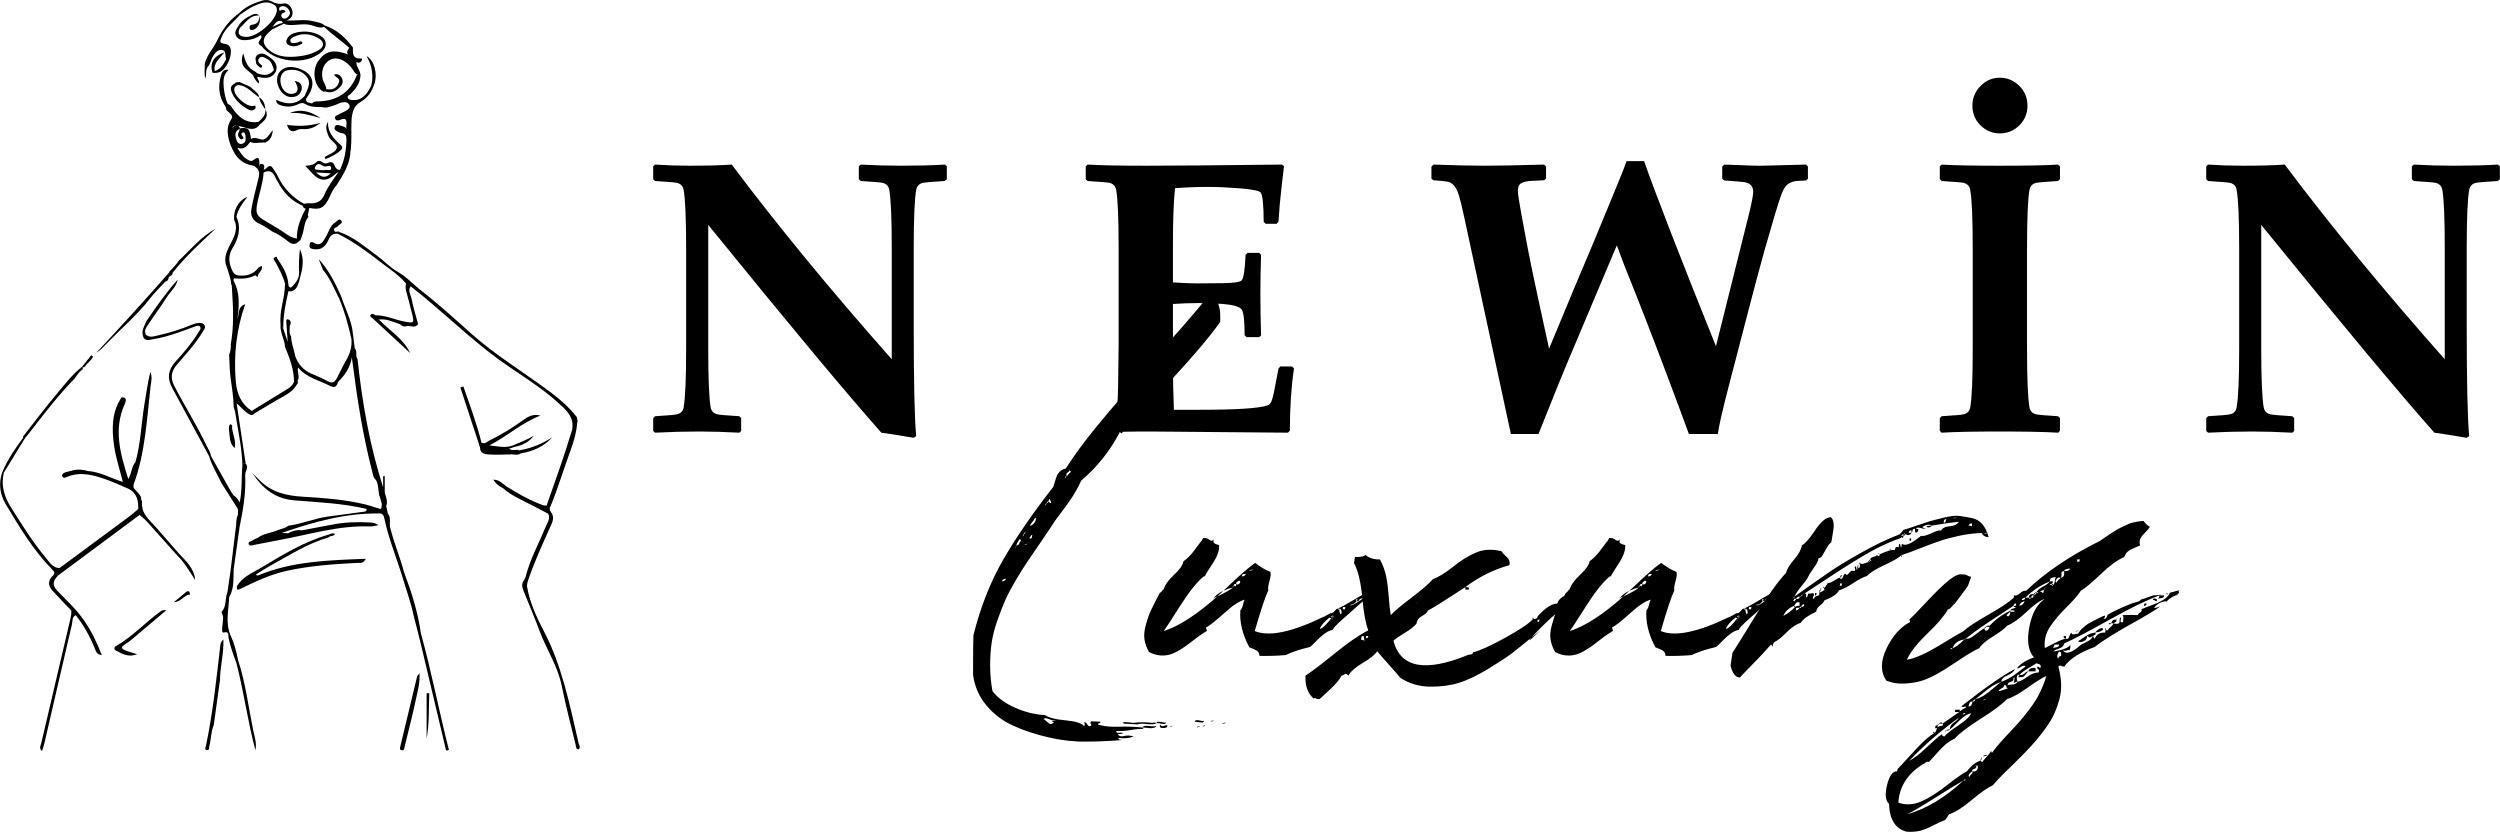 <?xml version="1.0" encoding="UTF-8"?>
<!-- Creator: CorelDRAW 2020 (64-Bit) -->
<svg xmlns="http://www.w3.org/2000/svg" xmlns:xlink="http://www.w3.org/1999/xlink" xmlns:xodm="http://www.corel.com/coreldraw/odm/2003" xml:space="preserve" width="2783px" height="926px" version="1.1" style="shape-rendering:geometricPrecision; text-rendering:geometricPrecision; image-rendering:optimizeQuality; fill-rule:evenodd; clip-rule:evenodd" viewBox="0 0 678.49 225.78">
 <defs>
  <style type="text/css">
   <![CDATA[
    .fil0 {fill:black;fill-rule:nonzero}
   ]]>
  </style>
 </defs>
 <g id="Layer_x0020_1">
  <g id="_2200140387312">
   <path class="fil0" d="M23.72 127.84c3.35,0.19 6.22,1.91 9.59,2.98 -0.83,-3.36 -1.91,-6.5 -2.37,-9.77 -0.65,-4.62 -0.71,-9.14 2.04,-13.23 1.49,0.04 1.23,1 0.85,1.84 -3.13,6.87 -1.21,13.45 0.94,20.36 1.05,-1.63 0.81,-3.4 1.96,-4.58 1.42,-5.02 1.55,-10.24 2.38,-15.35 0.49,-3.04 0.93,-6.1 1.64,-9.13 0.64,1.3 0.24,2.63 0.09,3.88 -1.04,8.99 -1.43,18.1 -4.63,26.72 -0.21,0.6 -0.4,1.22 -1.23,1.17 -2.03,-0.86 -4.02,-1.81 -6.09,-2.54 -3.54,-1.25 -7.13,-2.32 -10.87,-0.69 -0.39,0.17 -0.84,0.33 -1.09,-0.1 -0.3,-0.54 0.13,-0.94 0.56,-1.12 0.54,-0.23 1.14,-0.31 1.72,-0.45 1.51,-0.24 3.01,-0.25 4.51,0.01z"></path>
   <path class="fil0" d="M110.17 76.96c-2.02,-2.43 -4.7,-4.08 -7.15,-6 -3.6,-2.81 -7.29,-5.49 -11.41,-7.52 0.07,-0.26 0.34,-0.3 0.5,-0.47 3.81,1.34 6.82,3.97 10.01,6.29 1.98,1.45 3.7,3.32 5.81,4.53 2.49,1.41 4.32,3.52 6.53,5.23 2.38,1.83 4.66,3.8 6.94,5.77 2.27,1.96 4.48,4.02 6.74,6 5.92,5.21 12.59,9.4 18.97,13.99 3.46,2.49 6.8,5.05 9.43,8.45 0.02,0.5 0.35,0.98 0.09,1.49 -0.49,0.18 -0.57,-0.16 -0.65,-0.5 0.01,0.26 0.11,0.52 0.13,0.78 0.07,1.04 -0.01,1.2 -0.87,1.7 0.51,-2.48 -0.52,-4.28 -2.27,-5.98 -4.49,-4.39 -9.75,-7.73 -14.89,-11.21 -8.35,-5.67 -15.56,-12.69 -23.28,-19.1 -1.1,-0.91 -2.24,-1.79 -3.36,-2.68 -0.49,-0.15 -0.93,-0.37 -1.27,-0.77z"></path>
   <path class="fil0" d="M142.99 159.06c0.72,4.3 2.51,8.28 4.49,12.04 5.07,9.66 7.12,20.18 9.53,30.63 0.12,0.5 0.66,1.12 -0.02,1.68 -0.75,-0.13 -0.66,-0.77 -0.78,-1.25 -1.28,-5.32 -2.7,-10.61 -3.77,-15.97 -1.06,-5.34 -4.11,-9.82 -5.97,-14.8 -1.36,-3.66 -2.88,-7.24 -4.35,-10.86 -0.42,-1.05 -0.73,-2.07 0.11,-3.07 0.43,0.33 0.48,0.82 0.34,1.25 -0.2,0.61 0.21,0.33 0.42,0.35z"></path>
   <path class="fil0" d="M39.57 90.83c0.97,0.88 2.07,0.49 3.11,0.25 3.2,-0.72 6.34,-1.66 9.36,-2.95 0.5,-0.21 1.03,-0.35 1.57,-0.45 0.7,-0.12 1.42,-0.06 1.85,0.58 0.42,0.63 -0.1,1.17 -0.4,1.68 -1.96,3.31 -4.59,6.12 -7.07,9.02 -1.63,1.91 -1.8,3.7 -0.72,5.79 2.82,5.46 6.14,10.65 8.76,16.21 0.43,0.92 1.07,1.76 1.19,2.8 -0.16,0.16 -0.33,0.18 -0.51,0.05 -3.34,-6.18 -6.67,-12.35 -10.01,-18.53 -1.4,-2.58 -1.16,-4.86 0.88,-7.1 2.28,-2.52 4.53,-5.1 6.29,-8.05 0.27,-0.46 0.78,-0.97 0.38,-1.46 -0.38,-0.46 -1.04,-0.18 -1.54,0.01 -3.64,1.36 -7.28,2.75 -11.13,3.38 -1.12,0.18 -2.55,0.77 -2.88,-1.16 0.27,-0.24 0.57,-0.22 0.87,-0.07z"></path>
   <path class="fil0" d="M37.86 139.76c-7.39,5.48 -14.78,10.97 -22.16,16.46 -1.17,-0.94 -0.82,-1.58 0.42,-2.03 6.4,-4.73 12.8,-9.46 19.19,-14.2 0.76,-0.57 1.45,-1.22 2.17,-1.83 0.64,-0.7 -0.48,-1.97 0.79,-2.46l0 0c0.16,1.38 0.78,2.81 -0.41,4.06z"></path>
   <path class="fil0" d="M103.2 135.27c-0.74,-1.59 -0.3,-3.45 -1.19,-5 -0.74,-0.54 -0.79,-1.39 -0.99,-2.18 -2.62,-9.99 -4.15,-20.17 -5.46,-30.4 -0.03,-0.28 -0.14,-0.53 -0.26,-0.78 -0.18,-0.98 0.25,-1.72 0.96,-2.34 0.83,0.82 0.04,2.06 0.75,2.91 1.27,11.79 3.29,23.43 6.95,34.81l0 -3.06 0.43 0c0,1.13 0,2.26 0.01,3.39 0,0.48 -0.06,0.99 0.09,1.43 0.56,1.72 0.65,2.39 0.3,3.32 -0.88,-0.05 -0.63,-0.81 -0.83,-1.29 -0.15,-0.35 0,-1.02 -0.76,-0.81z"></path>
   <path class="fil0" d="M20.52 166.97c-1.06,0.52 -0.82,1.62 -1.02,2.47 -2.52,10.75 -4.99,21.51 -7.48,32.28 -0.16,0.68 -0.4,1.34 -0.65,2.15 -0.92,-0.87 -0.36,-1.5 -0.22,-2.1 2.62,-11.27 5.26,-22.54 7.92,-33.8 0.17,-0.75 0.29,-1.47 0.26,-2.23 0.95,-0.12 1.44,0.2 1.19,1.23z"></path>
   <path class="fil0" d="M97.79 20.69c-0.16,2 -1.27,3.47 -2.66,4.8 -0.31,0.3 -1,0.51 -0.78,1.05 0.2,0.5 0.82,0.59 1.38,0.63 1.57,0.1 2.76,-0.63 3.7,-1.75 0.56,-0.66 0.91,-1.49 1.35,-2.25 0.23,-0.3 0.07,-0.88 0.62,-0.9 0.2,-0.01 0.27,0.24 0.18,0.45 -0.64,2.17 -1.82,3.84 -3.86,5.01 -1.79,1.03 -2.21,2.98 -2.34,4.91 -0.18,2.77 0.17,5.57 -0.3,8.34 -0.91,-0.67 -0.59,-1.67 -0.67,-2.57 -0.08,-0.98 0.15,-1.99 -0.28,-2.94 -0.2,-0.37 -0.22,-0.78 -0.17,-1.19 0.17,-1.4 0.18,-2.59 -1.82,-1.69 -0.45,0.2 -0.99,0.16 -1.21,-0.39 -0.25,-0.64 0.34,-0.81 0.72,-1.03 0.65,-0.36 1.36,-0.61 2.01,-0.98 0.64,-0.38 1.49,-0.81 1.12,-1.68 -0.37,-0.84 -1.3,-0.89 -2.13,-0.67 -0.73,0.18 -1.38,0.57 -2.09,0.8 -0.9,0.28 -1.78,0.68 -2.77,0.53 -1.03,-0.42 -2.41,0.35 -3.17,-0.96 0.39,-0.75 1.13,-0.67 1.78,-0.69 5.03,-0.14 8.6,-2.39 10.43,-7.17 0.51,-0.43 0.76,-0.1 0.96,0.34z"></path>
   <path class="fil0" d="M155.24 116.7c1.09,-0.74 0.13,-1.98 0.71,-2.89 0.24,0.32 0.46,0.62 0.68,0.91 -0.19,2.59 -0.9,5.05 -1.79,7.47 -1.91,5.17 -3.45,10.47 -5.59,15.56 -0.55,0.26 -0.95,0.24 -0.92,-0.53 2.38,-6.81 4.84,-13.6 6.91,-20.52z"></path>
   <path class="fil0" d="M139.72 121.27l-1.56 0.51c-1.77,0.76 -3.57,1.05 -5.26,0.46 1.13,0.51 2.46,0.34 3.8,0.07 0.99,-0.2 1.86,-0.18 2.18,1.01 -1.97,0.03 -3.94,0.17 -5.9,0.05 -1.22,-0.07 -2.73,-0.1 -2.74,-2 0.01,-0.46 -0.56,-1.11 0.41,-1.24 0.92,0.52 1.53,-0.27 2.19,-0.59 3.19,-1.57 6.22,-3.42 9.11,-5.51 1.34,-0.97 2.77,-1.78 4.68,-1.23 -5.12,1.97 -9.08,5.66 -13.83,8.09 2.23,0.23 4.39,0.83 6.53,-0.04 0.42,-0.13 0.51,0.04 0.39,0.42z"></path>
   <path class="fil0" d="M57.98 196.83c-0.76,1.77 -0.69,3.73 -1.18,5.56 -0.12,0.47 0.08,1.32 -0.72,1.19 -0.69,-0.11 -0.28,-0.81 -0.2,-1.21 1.86,-8.95 2.84,-18.03 3.87,-27.1 0.06,-0.52 0.15,-1.06 0.85,-1.73 0.15,3.9 -0.91,7.43 -0.92,11.03 -0.56,4.08 -1.13,8.17 -1.7,12.26z"></path>
   <path class="fil0" d="M20.52 166.97c-0.4,-0.41 -0.79,-0.82 -1.19,-1.23 -1.73,-1.82 -3.5,-3.62 -5.18,-5.49 -1.25,-1.39 -1.15,-2.81 0.25,-4.09 0.78,-0.01 0.72,0.43 0.53,0.96 -0.71,1.27 -0.36,2.25 0.63,3.28 2.51,2.59 5.17,5.04 7.25,8.04 1.98,2.86 3.46,5.94 4.77,9.34 -1.37,-0.07 -1.58,-1.02 -1.89,-1.78 -1.31,-3.25 -2.98,-6.29 -5.17,-9.03z"></path>
   <path class="fil0" d="M14.93 157.12c-0.18,-0.32 -0.35,-0.64 -0.53,-0.96 0.62,-0.71 0.16,-1.14 -0.36,-1.67 -5.1,-5.24 -8.82,-11.47 -12.54,-17.67 -1.56,-2.61 -1.94,-5.53 -0.98,-8.51 0.16,-0.18 0.32,-0.18 0.5,-0.03 -0.88,3.48 0.12,6.55 1.96,9.49 2.98,4.72 5.93,9.46 9.52,13.75 0.97,1.16 1.8,2.62 3.62,2.67 -0.45,0.62 -1.48,1.11 -0.42,2.03 -0.26,0.3 -0.51,0.6 -0.77,0.9z"></path>
   <path class="fil0" d="M94.04 34.97c0.93,0.13 0.94,0.81 0.94,1.52 0.02,1.5 0.07,3 0.1,4.49 -0.05,3.6 -1.99,6.44 -3.78,9.34 -1.01,0.98 -1.44,2.3 -2.05,3.51 -1.34,2.64 -2.42,3.2 -5.33,2.61 -0.26,0.19 -0.54,0.29 -0.87,0.26 -0.44,-0.09 -0.76,-0.33 -0.91,-0.76 0.02,-0.35 0.23,-0.54 0.54,-0.66 0.6,-0.15 1.22,-0.09 1.83,-0.1 1.67,-0.02 2.8,-0.7 3.48,-2.3 0.94,-2.2 2.39,-4.11 3.76,-6.07 0.31,-0.38 0.59,-0.78 0.73,-1.26 1.06,-2.4 1.48,-4.93 1.53,-7.55 0.02,-0.98 -0.16,-1.77 -1.35,-1.87 -0.2,-0.01 -0.4,-0.08 -0.58,-0.18 -0.63,-0.34 -1.6,-0.6 -1.24,-1.54 0.32,-0.82 1.18,-0.4 1.81,-0.24 0.53,0.14 1.05,0.32 1.39,0.8z"></path>
   <path class="fil0" d="M114.21 171.94c2.91,10.45 4.92,21.11 7.6,31.61 -0.25,0.06 -0.51,0.12 -0.76,0.18 -2.43,-10.21 -4.85,-20.42 -7.27,-30.63 0.02,-0.43 -0.53,-1.07 0.43,-1.16z"></path>
   <path class="fil0" d="M89.2 145.84c-5.76,1.65 -10.75,4.9 -15.93,7.74 -1.3,0.72 -2.54,1.55 -3.8,2.34 -0.01,0 0.02,0.15 0.06,0.17 0.12,0.06 0.26,0.09 0.39,0.13 0.06,0.2 0.09,0.44 -0.08,0.56 -1.71,1.15 -3.54,2.03 -5.59,2.41 1.38,-2.56 4.06,-3.58 6.32,-4.94 5.93,-3.56 11.84,-7.22 18.58,-9.14 0.45,-0.13 0.96,-0.43 1.36,-0.33 1,0.25 -0.23,0.4 -0.08,0.65 -0.42,0.11 -0.91,0.01 -1.23,0.41z"></path>
   <path class="fil0" d="M113.81 182.73c0.19,2.39 -0.36,4.28 -0.75,6.14 -0.96,4.6 -2.14,9.15 -3.25,13.72 -0.11,0.48 -0.09,1.23 -0.91,1.03 -0.53,-0.12 -0.37,-0.63 -0.28,-1.03 1.51,-6.29 3.01,-12.59 4.53,-18.88 0.05,-0.22 0.27,-0.41 0.66,-0.98z"></path>
   <path class="fil0" d="M37.19 177.56c-2.12,0.91 -3.93,0.02 -5.7,-0.95 -0.64,-0.35 -0.62,-0.93 0,-1.28 4.48,-2.56 7.93,-6.44 12.09,-9.41 0.37,-0.26 0.83,-0.41 1.51,-0.27 -2.29,1.93 -4.56,3.88 -6.86,5.79 -1.47,1.22 -2.84,2.54 -4.49,3.55 -0.75,0.47 -1.12,0.98 0.14,1.5 1.08,0.44 2.18,0.71 3.31,1.07z"></path>
   <path class="fil0" d="M97.79 20.69c-0.26,-0.15 -0.51,-0.3 -0.76,-0.45 -0.68,-0.17 -0.92,-0.77 -1.25,-1.28 -0.42,-0.63 -0.91,-1.19 -1.48,-1.69 -1.71,-1.49 -3.57,-1.8 -5.06,-0.86 -1.59,1.02 -2.23,3.21 -1.63,5.3 0.27,0.9 1.01,1.65 0.91,2.68 -0.16,0.29 -0.4,0.49 -0.75,0.52 -2.69,-1.47 -3.3,-6.06 -1.16,-8.73 2.02,-2.52 4.19,-2.84 8.27,-1.24 0.78,0.48 1.67,0.85 1.8,1.93 -0.03,1.39 1.27,2.39 1.11,3.82z"></path>
   <path class="fil0" d="M142.61 156.63c1.21,-4.86 3.65,-9.23 5.54,-13.81 0.43,-1.06 1.25,-2.11 0.61,-3.39 -0.07,-0.69 0.22,-0.76 0.75,-0.44 1.19,1.53 0.25,3.01 -0.33,4.32 -2.18,4.84 -4.37,9.67 -6.05,14.72 -0.61,-0.31 -0.23,-0.98 -0.52,-1.4z"></path>
   <path class="fil0" d="M65 3.45c0.02,0.21 0.03,0.41 0.05,0.62 -1.65,1.94 -3.88,3.4 -4.88,5.9 -0.41,1.02 -0.95,1.74 0.88,1.95 1.7,0.21 2.02,2.02 1.05,4.61 -0.56,0.11 -0.66,-0.31 -0.81,-0.68 -0.3,-0.82 0.21,-2.15 -1.16,-2.29 -1.14,-0.11 -1.77,0.8 -2.34,1.7 -0.59,0.92 -0.67,2.08 -1.44,2.9 -0.69,0.94 -0.25,2.09 -0.63,3.11 -0.43,-1.28 -0.1,-2.61 -0.19,-3.9 0.52,-2.37 2.27,-4.08 3.26,-6.15 1.16,-2.44 2.53,-4.58 4.49,-6.37 0.54,-0.5 1.15,-0.94 1.72,-1.4z"></path>
   <path class="fil0" d="M110.17 76.96c0.61,-0.05 0.99,0.29 1.27,0.77 -0.87,1.12 -0.01,2.19 0.2,3.22 0.47,2.37 1.19,4.7 1.81,7.04 -0.8,1.1 -1.88,0.47 -2.86,0.46 -0.78,0.32 -1.45,0.14 -2.04,-0.43 -1.87,-0.61 -3.66,-1.59 -5.73,-1.28 -0.97,0.11 -1.2,-0.32 -0.87,-1.17 2.76,-0.01 5.24,1.26 7.89,1.73 2.47,0.45 2.61,0.4 1.98,-2.09 -0.51,-2.02 -1.02,-4.05 -1.58,-6.06 -0.2,-0.74 -0.26,-1.46 -0.07,-2.19z"></path>
   <path class="fil0" d="M22.27 100.36c-0.94,0.61 -1.44,1.6 -2.1,2.44 -4.6,4.72 -8.58,9.96 -12.61,15.16 -0.24,0.31 -0.51,0.61 -0.78,0.92 -0.19,0.16 -0.37,0.15 -0.54,-0.05 0.01,-0.13 0.01,-0.26 0.01,-0.39 3.02,-3.84 5.94,-7.76 9.09,-11.49 2.17,-2.58 4.23,-5.31 6.91,-7.43 0.06,0.06 0.12,0.12 0.18,0.17 0.08,0.26 0.05,0.48 -0.16,0.67z"></path>
   <path class="fil0" d="M108.95 155.81c-1.59,-4.97 -3.56,-9.84 -4.63,-14.97 -0.18,-0.87 -0.43,-1.59 -1.53,-1.47 -0.1,-0.08 -0.15,-0.17 -0.14,-0.28 0,-0.11 0.02,-0.16 0.04,-0.15 0.36,-0.13 0.47,-0.43 0.5,-0.78 0.51,-0.29 0.26,-0.83 0.42,-1.24 1.35,0.46 0.63,1.87 1.23,2.67 0.34,0.46 0.18,-0.29 0.4,-0.2 0.97,1.17 0.31,2.6 0.65,3.9 1.04,4.14 2.71,8.07 3.79,12.18 0.01,0.67 -0.31,0.61 -0.73,0.34z"></path>
   <path class="fil0" d="M108.95 155.81c0.29,-0.01 0.59,0 0.73,-0.34 2.03,5.35 3.74,10.78 4.53,16.47 -0.14,0.39 -0.29,0.77 -0.43,1.16 -0.5,-1.93 -1,-3.86 -1.5,-5.8 -0.79,-3.92 -2.23,-7.66 -3.33,-11.49z"></path>
   <path class="fil0" d="M149.51 138.99c-0.25,0.15 -0.5,0.29 -0.75,0.44 -2.64,-1.37 -5.28,-2.76 -7.94,-4.09 -1.59,-0.79 -3.08,-1.7 -4.4,-2.89 -0.02,-0.75 0.38,-0.73 0.9,-0.49 2.85,1.76 5.72,3.48 8.85,4.71 0.69,0.28 1.37,0.63 2.16,0.55 0.19,0.38 0.52,0.53 0.92,0.53 -0.16,0.46 -0.05,0.87 0.26,1.24z"></path>
   <path class="fil0" d="M130.65 120.13c-0.48,0.3 -0.27,0.83 -0.41,1.24 -1.77,-5.4 -3.55,-10.8 -5.32,-16.2 0.27,-0.09 0.54,-0.19 0.81,-0.28 1.76,5.04 3.63,10.03 4.92,15.24z"></path>
   <path class="fil0" d="M37.86 139.76c0.71,-1.3 0.19,-2.72 0.41,-4.06 0.09,0.1 0.26,0.22 0.25,0.3 -0.45,3.24 1.89,4.99 3.7,7.03 2.16,2.44 4.29,4.91 6.44,7.36 0.08,0.42 -0.11,0.56 -0.5,0.48 -2.79,-3.12 -5.56,-6.25 -8.37,-9.36 -0.58,-0.64 -1.29,-1.17 -1.93,-1.75z"></path>
   <path class="fil0" d="M56.71 123.81c0.17,-0.02 0.34,-0.03 0.51,-0.05 1.78,3.18 3.56,6.35 5.35,9.52 0.23,0.41 0.53,0.78 0.79,1.16 0.84,0.54 1.34,1.36 1.85,2.17 0.13,0.67 -0.06,1.2 -0.66,1.56 -1.49,-2.35 -2.98,-4.7 -4.47,-7.04 -1.14,-2.44 -2.6,-4.72 -3.37,-7.32z"></path>
   <path class="fil0" d="M39.57 90.83l-0.87 0.07c-0.3,-1.38 0.53,-2.46 0.94,-3.65 2.68,-3.92 5.38,-7.82 8.56,-11.36 -0.41,2 -2,3.26 -3.02,4.86 -1.57,2.48 -3.34,4.83 -4.95,7.28 -0.54,0.82 -1.26,1.68 -0.66,2.8z"></path>
   <path class="fil0" d="M48.55 70.69c3.21,-2.98 5.99,-6.47 9.94,-8.62 -4.1,3.81 -8.2,7.61 -11.7,11.98 -0.34,0.25 -0.65,0.27 -0.95,-0.06 0.07,-0.11 0.12,-0.23 0.13,-0.36 0.98,-0.88 1.85,-1.84 2.58,-2.94z"></path>
   <path class="fil0" d="M115.76 200.49l0 -12.34c0.24,0 0.48,0.01 0.72,0.02 -0.17,4.11 0.04,8.23 -0.72,12.32z"></path>
   <path class="fil0" d="M141.08 122.19c3.19,-0.53 6.08,-1.78 8.79,-3.5 -2.28,2.48 -5.15,3.83 -8.46,4.34 -0.7,0.15 -1.4,0.26 -2.2,-0.2 0.54,-0.78 1.35,-0.3 1.87,-0.64z"></path>
   <path class="fil0" d="M141.08 122.19c-0.46,0.17 -0.93,0.34 -1.9,0.7 1.07,0.07 1.65,0.1 2.23,0.14 -0.78,0.58 -1.67,0.35 -2.53,0.29 -0.83,-1.01 -1.89,-0.81 -2.96,-0.57 -2.06,0.47 -3.01,0.27 -4.45,-1.12 2.23,0.56 4.46,0.73 6.69,0.16 0.89,0.74 1.97,0.08 2.92,0.4z"></path>
   <path class="fil0" d="M6.24 118.83c0.18,0.02 0.36,0.03 0.54,0.05 -1.92,3.13 -3.84,6.26 -5.76,9.4 -0.17,0.01 -0.33,0.02 -0.49,0.03 1.42,-3.45 3.49,-6.5 5.71,-9.48z"></path>
   <path class="fil0" d="M48.16 150.87c0.16,-0.16 0.33,-0.32 0.5,-0.48 1.95,2.04 4.03,3.99 4.3,7.07 -1.53,-2.26 -2.81,-4.68 -4.8,-6.59z"></path>
   <path class="fil0" d="M101.58 22.72c-0.58,-0.4 -0.37,0.58 -0.8,0.45 0.58,-2.76 0.17,-5.38 -1.33,-7.96 2.11,1.18 3.07,4.82 2.13,7.51z"></path>
   <path class="fil0" d="M76.46 5.55c0.45,-0.01 0.9,-0.01 1.34,-0.02 2.38,0.18 4.77,-0.39 7.15,0.23 1.1,0.28 2.26,0.37 3.17,1.17 -0.07,0.23 -0.21,0.38 -0.44,0.46 -1.06,0.25 -2.05,-0.19 -2.99,-0.49 -2.37,-0.76 -4.76,0.24 -7.12,-0.24 -0.52,-0.22 -1.06,-0.42 -1.11,-1.11z"></path>
   <path class="fil0" d="M88.12 6.93c3.27,1.06 5.61,3.31 7.64,5.96 -0.24,0.2 -0.52,0.27 -0.83,0.23 -2.3,-2.03 -4.84,-3.77 -7.07,-5.89 0.09,-0.09 0.18,-0.2 0.26,-0.3z"></path>
   <path class="fil0" d="M105.24 139.39c-0.17,0.45 0.25,0.95 -0.17,1.4 -1.03,-1.09 -0.7,-2.7 -1.46,-3.87 -0.14,-0.55 -0.27,-1.1 -0.41,-1.65 0.1,-0.32 0.14,-0.85 0.31,-0.9 0.46,-0.12 0.7,0.34 0.84,0.69 0.28,0.74 -0.27,1.64 0.44,2.31 0.15,0.67 0.3,1.35 0.45,2.02z"></path>
   <path class="fil0" d="M38.27 135.7c-0.84,0.63 0.05,1.82 -0.79,2.46 0.06,-2.22 -0.31,-4.25 -2.5,-5.43 0.41,-0.39 0.82,-0.78 1.23,-1.17 -0.22,0.98 0.55,1.42 1.06,2.03 0.52,0.6 1.16,1.18 1,2.11z"></path>
   <path class="fil0" d="M139.72 121.27c-0.13,-0.14 -0.26,-0.28 -0.39,-0.42 1.85,-0.84 3.78,-1.51 5.53,-2.6 -1.3,1.74 -3.08,2.62 -5.14,3.02z"></path>
   <path class="fil0" d="M94.95 12.85c0.27,0.01 0.54,0.02 0.81,0.04 -0.03,1.51 -0.18,3.12 2.1,2.97 0.5,-0.03 0.39,0.33 0.32,0.49 -0.3,0.67 -0.84,0.81 -1.5,0.52 -0.56,-0.52 -1.11,-1.05 -1.67,-1.58 -1.27,-0.78 -0.89,-1.61 -0.06,-2.44z"></path>
   <path class="fil0" d="M47.15 163.45c1.32,-1.09 2.33,-1.94 3.35,-2.79 0.3,-0.24 0.61,-0.35 0.86,0.03 0.15,0.21 0.29,0.68 0.06,0.7 -1.56,0.14 -2.24,1.98 -4.27,2.06z"></path>
   <path class="fil0" d="M137.32 131.96c-0.36,0.06 -0.75,0.05 -0.9,0.49 -1.05,-0.48 -1.91,-1.21 -2.57,-2.24 1.48,-0.06 2.43,0.93 3.47,1.75z"></path>
   <path class="fil0" d="M142.61 156.63c0.54,0.33 0.4,0.91 0.52,1.4 -0.05,0.34 -0.1,0.69 -0.14,1.03 -0.32,-0.16 -0.4,1.31 -0.8,0.16 -0.18,-0.52 0.02,-1.17 0.04,-1.76 0.13,-0.28 0.25,-0.55 0.38,-0.83z"></path>
   <path class="fil0" d="M23.72 127.84c-1.5,0 -3,-0.01 -4.51,-0.01 1.51,-0.52 3.01,-0.44 4.51,0.01z"></path>
   <path class="fil0" d="M62.15 96.31c0.4,-0.93 0.5,-1.91 0.46,-2.92 0.89,-4.93 0.64,-9.89 0.33,-14.86 -0.02,-0.34 -0.04,-0.67 -0.06,-1.01 -0.08,-0.55 -0.47,-1.19 0.39,-1.49 1.99,3.46 1.54,7.14 1.16,10.56 0.49,-1.21 -0.06,-3.32 2.08,-4.02 -2.37,6.81 -3.16,13.81 -2.55,20.99 0.28,3.3 1.46,6.09 4.32,7.98 0.25,0.23 0.94,-0.08 0.79,0.65 -0.68,0.81 -1.29,0.38 -1.95,-0.06 -1.08,-0.72 -1.83,-1.76 -2.93,-2.65 0.82,5.44 1.64,10.89 2.46,16.34 -0.51,-0.21 -0.73,0.1 -0.89,0.51 -0.13,-4.89 -1.22,-9.64 -1.97,-14.44 -0.07,-0.46 -0.26,-0.89 -0.4,-1.34l0.01 0.05c-0.03,-2.72 -0.5,-5.38 -0.85,-8.06 -0.28,-2.07 -0.27,-4.18 -0.39,-6.27l-0.01 0.04z"></path>
   <path class="fil0" d="M69.9 75.23c-0.24,-0.18 -0.6,-0.57 -0.71,-0.51 -1.82,1 -3.77,0.99 -5.75,0.83 -0.03,0 -0.08,0.37 -0.12,0.57 -0.48,0.36 -0.34,0.92 -0.44,1.4 -0.34,-1.85 -0.86,-3.64 -1.5,-5.42 -0.63,-1.74 -0.09,-3.44 0.73,-5.08 1.07,-2.16 2.52,-4.26 1.62,-6.89 -0.09,-0.5 -0.58,-1.13 0.42,-1.25 1.36,3.04 0.54,5.82 -1.07,8.47 -1.33,2.16 -1,4.23 0.05,6.34 0.35,0.7 0.9,1 1.61,1.07 2,0.21 3.83,-0.23 5.14,-1.83 0.33,-0.41 0.69,-0.54 1.12,-0.77 0.44,1.34 -1.19,1.9 -1.1,3.07z"></path>
   <path class="fil0" d="M78.98 91.31c0.02,1.88 0.83,3.6 1.13,5.42 -0.5,1.19 1.13,1.83 0.77,2.99 -0.33,1.16 0.47,2.34 -0.05,3.49 -0.27,0.36 -0.57,0.64 -1.06,0.42 -0.02,-3.36 -1.18,-6.42 -2.44,-9.46 0,0 0.01,0.01 0.01,0.01 -0.13,-2.12 -1.45,-3.99 -1.22,-6.18 0.99,-0.07 0.31,0.91 0.74,1.19 0.36,1.09 0.72,2.17 1.19,3.59 -0.14,-1.95 -0.27,-3.58 -0.36,-5.2 -0.03,-0.53 -0.12,-1.25 0.83,-0.74 0.53,0.5 0.43,1.04 0.09,1.59 0.04,0.98 -0.26,1.99 0.37,2.88z"></path>
   <path class="fil0" d="M45.84 73.99c0.32,0.02 0.63,0.04 0.95,0.06 0.09,0.78 -0.78,0.77 -1.04,1.26 -0.06,0.58 -0.31,1.01 -0.92,1.13 -1.43,1.56 -2.96,3.04 -4.25,4.7 -3.34,4.32 -7.51,7.83 -11.29,11.72 -1,1.02 -1.92,2.12 -3.18,2.89 6.68,-7.17 13.29,-14.39 19.73,-21.76z"></path>
   <path class="fil0" d="M81.1 65.51c-0.9,0.86 -1.71,0.97 -2.8,0.13 -1.33,-1.02 -2.66,-2.08 -4.25,-2.7 0,0 0.01,0.01 0.01,0.01 -1.21,-0.74 -2.36,-1.63 -3.65,-2.2 -1.88,-0.83 -2.54,-2.26 -2.2,-4.1 0.49,-2.67 1.19,-5.3 1.83,-7.94 0.24,-1 0.53,-1.98 -0.21,-2.9 0.06,-0.06 0.12,-0.13 0.18,-0.2 0.44,-0.32 0.28,-1.37 1.15,-1.1 0.78,0.25 0.53,0.95 0.38,1.54 -0.14,0.44 -0.08,0.89 -0.06,1.35 -0.24,2.52 -1.09,4.91 -1.6,7.37 -0.65,3.11 -0.4,3.76 2.29,5.33 1.94,1.13 3.89,2.26 5.71,3.57 0.86,0.61 1.79,0.96 2.82,1.11 0.3,0.15 0.51,0.35 0.4,0.73z"></path>
   <path class="fil0" d="M75.19 70.13c1.49,2.13 2.83,4.31 3.05,7.01 0.08,1.01 0.57,1.2 1.26,0.41 0.9,-1.02 1.7,-2.06 1.64,-3.58 -0.08,-2.1 -0.02,-4.21 0.23,-6.31 0.9,1.87 0.9,3.77 0.52,5.69 -0.53,-0.94 -0.14,-1.92 -0.28,-2.89 0.16,1.06 -0.23,2.14 0.22,3.19 -0.32,1.22 -0.56,2.47 -1,3.65 -0.41,1.13 -1.21,1.93 -2.58,1.77 -1.48,-0.2 -0.22,-1.6 -0.94,-2.13 -0.56,-2.06 -1.56,-3.92 -2.57,-5.78 -0.24,-0.44 -1.04,-1 0.04,-1.44 0.42,-0.15 0.35,0.2 0.41,0.41z"></path>
   <path class="fil0" d="M92.11 62.97c-0.17,0.16 -0.34,0.31 -0.5,0.47 -1.21,-0.09 -1.93,0.39 -2.44,1.57 -0.77,1.8 -1.96,3.04 -4.29,2.58 -0.94,-0.19 -0.94,-0.63 -0.87,-1.21 0.09,-0.77 0.58,-0.82 1.19,-0.46 1.78,1.04 2.45,-0.34 3.15,-1.52 0.83,-1.39 1.15,-3.11 2.64,-4.06 0.48,-0.31 1.01,-1.15 1.55,-0.53 0.7,0.82 -0.49,1.02 -0.81,1.52 -0.31,0.47 -1.35,0.4 -1.06,1.26 0.23,0.7 1.02,-0.02 1.44,0.38z"></path>
   <path class="fil0" d="M62.58 36.18c-0.27,0.67 0.23,1.49 -0.4,2.1 -0.54,-2.06 -0.77,-3.98 0.58,-5.96 0.81,-1.18 -0.93,-1.73 -1.41,-2.63 0.03,-0.48 -0.19,-0.87 -0.48,-1.22 0.22,-0.25 0.51,-0.32 0.83,-0.29 0.66,0.15 1,0.68 1.34,1.19 1.67,2.46 3.74,4.16 6.96,3.74 0.29,0.15 0.47,0.37 0.44,0.72 -1.3,1.82 -3.03,1.06 -4.59,0.64 -2.57,-0.69 -2.55,-0.77 -3.27,1.71z"></path>
   <path class="fil0" d="M79.77 103.63c0.27,-0.13 0.55,-0.26 0.82,-0.38 0.34,0.37 0.35,0.74 -0.04,1.1 -0.8,1.4 -2.01,2.32 -3.42,3.1 -2.73,1.51 -5.38,3.15 -8.06,4.74 -0.27,-0.22 -0.53,-0.43 -0.79,-0.65 3.36,-2.06 6.73,-4.11 10.08,-6.2 0.63,-0.39 1.1,-1.01 1.41,-1.71z"></path>
   <path class="fil0" d="M101.95 85.57c0.07,0.56 0.34,0.96 0.87,1.17 2.85,3 6.62,5.16 8.48,9.1 -3.38,-3.13 -6.77,-6.26 -10.14,-9.39 -0.31,-0.29 -1.03,-0.51 -0.51,-1.08 0.4,-0.44 0.88,0.05 1.3,0.2z"></path>
   <path class="fil0" d="M91.3 102.84c0.9,-1.75 1.74,-3.53 2.72,-5.24 1.04,-1.83 1.57,-3.73 1.29,-5.83 0.01,-0.46 -0.55,-1.13 0.45,-1.23 0.16,1.34 0.33,2.68 0.5,4.03 0.26,0.9 -0.59,1.41 -0.76,2.15 -0.36,2.86 -1.86,5.08 -3.86,7.03 -0.52,-0.15 -0.72,-0.43 -0.34,-0.91z"></path>
   <path class="fil0" d="M92.04 81.08c-1.34,-2.69 -2.47,-5.5 -4.41,-7.85 -0.4,-0.97 -0.79,-1.95 -1.18,-2.92 2.72,2.92 4.43,6.4 6.05,9.94 -0.3,0.19 -0.05,0.7 -0.46,0.83z"></path>
   <path class="fil0" d="M77.31 76.94c0.81,0.49 -0.06,1.72 0.94,2.13 -0.79,3.33 -1.45,6.68 -1.39,10.12 -0.25,-0.39 -0.5,-0.79 -0.74,-1.19 -0.39,-3.77 1.27,-7.32 1.19,-11.06z"></path>
   <path class="fil0" d="M81.1 65.51c-0.18,-0.18 -0.36,-0.36 -0.55,-0.53 -0.14,-3.13 1.08,-5.87 2.49,-8.55 0.3,0.01 0.59,0.01 0.88,0.01 -0.13,0.67 -0.27,1.34 -0.41,2.01 0.21,0.3 0.22,0.57 -0.12,0.79 -0.94,1.44 -0.85,3.2 -1.46,4.75 -0.22,0.55 -0.23,1.18 -0.83,1.52z"></path>
   <path class="fil0" d="M92.04 81.08c0.07,-0.32 0.09,-0.68 0.46,-0.83 1.08,3.43 2.91,6.62 3.26,10.29 -0.53,0.27 -0.24,0.84 -0.45,1.23 -0.87,-3.63 -1.79,-7.24 -3.27,-10.69z"></path>
   <path class="fil0" d="M62.09 116.45c0.06,-0.46 -0.05,-0.97 0.4,-1.31 0.4,0.14 0.64,0.36 0.45,0.82 0.14,1.9 1.22,3.69 0.69,5.68 -1.54,-1.43 -1.24,-3.4 -1.54,-5.19z"></path>
   <path class="fil0" d="M64.15 58.88c-0.5,0.29 -0.28,0.83 -0.42,1.25 -0.84,-2.26 0.77,-5.78 3.37,-6.67 -1.38,1.83 -2.61,3.41 -2.95,5.42z"></path>
   <path class="fil0" d="M22.25 99.52c0.83,-1.04 1.66,-2.07 2.48,-3.11 0.16,0.11 0.32,0.22 0.48,0.34 -0.37,1.14 -1.63,1.72 -2.17,2.75 -0.24,0.24 -0.49,0.28 -0.76,0.05l-0.03 -0.03z"></path>
   <path class="fil0" d="M81.83 73.65c-0.85,-1.18 -0.15,-2.45 0.06,-3.67l0 3.37c0.08,0.12 0.06,0.22 -0.06,0.3z"></path>
   <path class="fil0" d="M81.9 143.95c2.81,-0.53 5.61,-1.05 8.41,-1.59 3.31,-0.63 6.65,-0.74 10,-0.55 0.74,0.04 1.49,0.07 2.36,0.74 -0.88,0.14 -1.56,0.37 -2.24,0.34 -8.51,-0.34 -16.58,2.23 -24.82,3.72 -2.22,0.4 -4.42,0.88 -6.63,1.28 -0.49,0.09 -1.21,0.45 -1.48,-0.17 -0.32,-0.75 0.6,-0.74 0.98,-1.02 0.43,-0.32 0.96,-0.5 1.45,-0.73 2.71,-0.63 5.45,-1.02 8.22,-1.23l0 0c1.24,-0.32 2.49,-0.57 3.75,-0.79z"></path>
   <path class="fil0" d="M64.25 159.19c1.57,-1.59 4,-1.56 5.67,-2.97 9.31,-3.89 19.11,-4.16 29.34,-4.55 -0.8,1.44 -1.57,1.06 -2.19,1.1 -6.49,0.34 -12.98,0.77 -19.33,2.18 -4.29,0.96 -8.28,2.79 -12.22,4.73 -1.22,0.6 -1.25,0.54 -1.27,-0.49z"></path>
   <path class="fil0" d="M103.19 138.16c0.39,0.56 0.3,0.88 -0.43,0.91 -1.18,0.01 -2.34,-0.04 -3.26,-0.92 -6.49,-1.56 -13.14,-1.81 -19.74,-2.35 -5.14,-0.42 -8.57,-3.3 -11.29,-7.36 0.7,0.68 1.4,1.36 2.09,2.05 3.23,3.18 7.26,4.08 11.63,4.33 5.66,0.33 11.34,0.75 16.88,2.09 1.39,0.33 2.75,0.83 4.12,1.25z"></path>
   <path class="fil0" d="M99.5 138.15c1.19,-0.05 2.2,0.51 3.26,0.92 0.01,0.1 0.02,0.2 0.03,0.3 -9.14,-0.12 -17.78,2.31 -26.34,5.27 0.57,0.03 1.14,0.06 1.7,0.1 -2.69,0.71 -5.35,1.65 -8.22,1.23 1.62,-1.21 3.67,-1.31 5.46,-2.08 0.92,-0.4 1.99,-0.46 2.78,-1.19 0,0 0,0.01 0,0.01 3.77,-0.53 7.31,-2.08 11.1,-2.55 3.02,-0.37 6.04,-0.83 9.06,-1.22 0.55,-0.08 1.13,0.01 1.17,-0.79z"></path>
   <path class="fil0" d="M64.59 179.22c2.06,6.18 2.79,12.64 4.1,18.98 0.37,1.77 1.01,3.52 0.6,5.42 -2.12,-7.88 -3.15,-15.99 -5.22,-23.87 -0.14,-0.49 0.08,-0.62 0.52,-0.53z"></path>
   <path class="fil0" d="M65.76 126.33c0.09,-0.54 0.35,-0.77 0.89,-0.51 0.93,1.06 -0.18,2.06 -0.13,3.13 0.22,4.77 -0.56,9.46 -1.53,14.12 -1.26,-0.96 -0.44,-2.2 -0.43,-3.32 -0.01,-0.53 -0.01,-1.05 -0.01,-1.58 0.15,-0.55 0.3,-1.11 0.45,-1.66 0.76,-3.36 0.43,-6.79 0.76,-10.18z"></path>
   <path class="fil0" d="M64.59 179.22c-0.17,0.18 -0.34,0.35 -0.52,0.53 -0.86,-2.12 -1.55,-4.29 -2.06,-6.52 -0.15,-0.61 0.33,-2.04 -1.35,-1.54 -0.36,0.11 -0.45,-0.56 -0.41,-0.98 0.1,-1 0.19,-2.01 0.29,-3.01 0.82,0.01 0.45,0.64 0.59,1.25 -0.11,-0.87 0.13,-1.64 -0.72,-1.99 -0.1,-0.32 -0.39,-0.8 -0.29,-0.92 1.45,-1.51 0.83,-3.61 1.58,-5.31 0.49,0.32 0.44,0.84 0.47,1.32 -0.12,3.54 -1.13,7.09 0.46,10.59 0.95,2.08 1.53,4.32 1.96,6.58z"></path>
   <path class="fil0" d="M64.56 139.75c0.38,1.07 -0.56,2.32 0.43,3.32 -0.54,3.83 -1.08,7.67 -1.61,11.5 -0.21,0.29 -0.39,0.65 -0.85,0.42 0.5,-4.09 0.98,-8.18 1.5,-12.26 0.13,-1 0,-2.05 0.53,-2.98z"></path>
   <path class="fil0" d="M62.53 154.99c0.28,-0.14 0.56,-0.28 0.85,-0.42 -0.1,2.54 0.2,5.15 -1.21,7.48 -0.5,-0.31 -0.31,-0.88 -0.47,-1.32 0.27,-1.91 0.55,-3.83 0.83,-5.74z"></path>
   <path class="fil0" d="M60.41 166.96c0.13,-0.23 0.21,-0.61 0.39,-0.66 0.52,-0.15 0.49,0.33 0.5,0.63 0.02,1.07 0.01,2.14 0.01,3.49 -0.91,-0.93 0.09,-2.09 -0.77,-2.72 -0.05,-0.25 -0.09,-0.5 -0.13,-0.74z"></path>
   <path class="fil0" d="M81.9 143.95c-1.2,0.49 -2.44,0.8 -3.75,0.79 1.17,-0.65 2.4,-1 3.75,-0.79z"></path>
   <path class="fil0" d="M73.81 8c-0.36,0.31 -0.73,0.62 -1.07,0.95 -1.63,1.56 -1.59,3 0.12,4.52 2.18,1.93 4.78,2.11 7.52,1.89 2.14,-0.18 4.18,-0.66 6.05,-1.73 1.58,-0.91 1.64,-2.25 0.1,-3.17 -2.09,-1.24 -4.33,-1.62 -6.64,-0.54 -0.55,0.26 -1.28,0.65 -1.09,1.3 0.21,0.7 1.01,0.41 1.6,0.39 0.55,-0.02 1.06,-0.74 1.66,-0.1 -0.05,0.14 -0.06,0.32 -0.14,0.36 -1.18,0.67 -2.41,1 -3.69,0.31 -0.44,-0.24 -0.69,-0.72 -0.52,-1.23 0.46,-1.42 1.71,-1.94 2.98,-2.19 2.13,-0.42 4.24,-0.17 6.17,0.89 1.85,1.02 2.03,3.01 0.46,4.39 -4.36,3.85 -13.05,2.98 -16.45,-1.64 -1.89,-0.87 0.78,-1.94 -0.13,-2.86 0.5,-0.76 1.33,-1.11 2.04,-1.62 0.36,-0.22 0.71,-0.3 1.03,0.08z"></path>
   <path class="fil0" d="M62.01 18.98c-1.47,1.24 -1.46,2.94 -1.33,4.62 0.13,1.66 0.51,3.28 1.17,4.82 -0.33,0.02 -0.65,0.03 -0.98,0.05 -1.49,-2.36 -1.71,-4.96 -1.03,-7.56 0.23,-0.88 0.56,-2.3 2.17,-1.93z"></path>
   <path class="fil0" d="M57.64 19.74c-0.79,-2.49 0.22,-4.52 3.26,-5.53 -1.37,1.75 -3.08,2.9 -2.65,5.09 1.88,-0.6 2.48,-2.27 3.37,-3.65 0.1,0.32 0.08,0.72 0.48,0.88 -0.91,1.87 -1.93,3.59 -4.46,3.21z"></path>
   <path class="fil0" d="M74.34 18.94c-0.44,-1.03 -0.59,-2.22 -1.72,-2.84 -0.77,-0.41 -1.66,-1.12 -2.34,-0.24 -0.62,0.8 0.18,1.45 0.84,1.94 0.01,0.69 -0.3,0.69 -0.78,0.38 -0.27,-0.27 -0.55,-0.55 -0.82,-0.82 -0.06,-0.89 -0.63,-1.91 0.48,-2.55 1.03,-0.6 1.99,-0.1 2.81,0.48 1.41,0.98 2.75,2.07 2.03,4.12 -0.38,0.08 -0.57,-0.05 -0.5,-0.47z"></path>
   <path class="fil0" d="M69.11 19.35c0.24,0.19 0.49,0.38 0.73,0.56 -0.14,0.93 -0.72,0.58 -1.24,0.43 -0.51,-0.45 -1.02,-0.89 -1.53,-1.33 -1.48,-1.09 -1.82,-2.48 -1.09,-4.55 0.57,2.22 1.19,4.02 3.13,4.89z"></path>
   <path class="fil0" d="M70.34 26.42c-1.92,-1.13 -3.28,-3.22 -5.79,-3.34 -0.26,-0.17 -0.69,-0.03 -0.85,-0.42 0.34,-0.46 0.84,-0.32 1.29,-0.39 0.96,0.42 1.92,0.85 2.88,1.27 0.84,0.95 2.21,1.44 2.47,2.88z"></path>
   <path class="fil0" d="M65.07 7.57c-0.15,-0.14 -0.29,-0.29 -0.44,-0.43 0.82,-1.51 2.2,-2.37 3.67,-3.08 0.68,-0.33 1.42,-0.52 2.02,0.2l0.03 -0.03c-2.61,-0.23 -3.67,2 -5.28,3.34z"></path>
   <path class="fil0" d="M70.32 4.26c0.6,1.54 -0.22,3.4 -1.65,3.84 -0.48,0.15 -0.87,0.03 -0.95,-0.41 -0.07,-0.45 0.03,-0.93 0.7,-0.99 1.5,-0.13 1.98,-1.11 1.93,-2.47 0,0 -0.03,0.03 -0.03,0.03z"></path>
   <path class="fil0" d="M83.02 26.75c-0.11,1.3 0.98,1.08 1.69,1.35 0.96,0.83 2.27,-0.04 3.25,0.68 -1.77,0.31 -3.56,0.41 -5.15,-0.55 -0.91,-0.54 -1.56,-0.1 -2.27,0.21 -1.52,0.66 -3.01,0.62 -4.56,0.08 -0.64,-0.22 -1.01,-0.53 -1.09,-1.45 2.9,1.41 5.56,1.46 7.79,-1.06 0.63,0.01 0.75,0.25 0.34,0.74z"></path>
   <path class="fil0" d="M78.05 4.68c-0.42,0.41 -1.05,0.55 -1.47,0.13 -0.44,-0.43 -0.36,-1 0.27,-1.33 0.24,-0.13 0.82,-0.07 0.45,-0.6 -0.12,-0.16 -0.46,-0.19 -0.71,-0.23 -0.29,-0.06 -0.79,0.7 -0.85,-0.16 -0.05,-0.75 0.63,-0.76 1.09,-0.84 0.9,0.14 1.43,0.65 1.74,1.38 0.27,0.66 -0.07,1.22 -0.52,1.65zm1.22 -1.9c-0.34,-1.12 -1.22,-2.04 -2.4,-1.82 -1.24,0.23 -2.2,-0.03 -3.22,-0.6 -0.81,-0.45 -1.74,-0.44 -2.6,-0.17 -2.22,0.69 -4.36,1.56 -6.05,3.26 -0.17,0.22 -0.15,0.43 0.05,0.62 1.43,-1.04 2.86,-2.07 4.52,-2.74 1.35,-0.55 2.69,-0.97 4.13,-0.38 0.87,0.35 1.54,0.86 1.41,1.95 -0.33,2.87 -5.47,7.25 -8.38,7.11 -1.61,-0.07 -2.52,-0.66 -1.66,-2.44 0.11,-0.4 -0.08,-0.5 -0.44,-0.43 -0.63,0.86 -1.16,1.78 -0.47,2.8 0.65,0.97 1.74,0.99 2.77,0.94 1.39,-0.07 2.65,-0.57 3.81,-1.34 0.87,-0.2 1.58,-0.68 2.21,-1.29 0.21,-0.19 0.41,-0.39 0.6,-0.59 0.99,-0.72 1.31,-2.62 3.16,-1.8 0.41,0.03 0.79,-0.03 1.09,-0.33 1.26,-0.51 1.86,-1.45 1.47,-2.75z"></path>
   <path class="fil0" d="M73.27 7.5c1.39,-0.31 2.53,-1.43 4.07,-1.22 -1.18,0.57 -2.36,1.14 -3.53,1.72 -0.35,-0.03 -0.69,-0.06 -1.03,-0.08 0.16,-0.14 0.33,-0.28 0.49,-0.42z"></path>
   <path class="fil0" d="M82.27 55.9c-3.11,-1.26 -5.3,-3.51 -6.84,-6.43 -0.23,-0.43 -0.52,-0.82 -0.7,-1.25 -0.72,-1.74 -1.82,-2.27 -3.49,-1.19 -0.58,-0.3 -0.57,-0.62 -0.03,-0.95 0.53,0.06 0.9,-0.27 1.23,-0.59 0.8,-0.78 1.28,-0.39 1.73,0.38 0.34,0.58 0.79,1.11 1.07,1.72 1.62,3.5 4.17,6.1 7.55,7.92 -0.18,0.13 -0.35,0.26 -0.52,0.39z"></path>
   <path class="fil0" d="M88.52 24.21c0.48,0.01 0.96,0.09 1.42,0.02 1.05,-0.17 1.65,-0.91 2.02,-1.83 0.46,-1.18 -0.87,-1.32 -1.34,-2.13 0.99,-0.36 1.62,0.09 2.05,0.78 0.47,0.76 0.4,1.62 -0.17,2.29 -1.18,1.39 -2.6,2.19 -4.49,1.4 0.17,-0.18 0.34,-0.35 0.51,-0.53z"></path>
   <path class="fil0" d="M91.7 103.64c-0.21,1.2 -0.94,1.72 -2.03,1.16 -3.1,-1.6 -6.74,-2.32 -9.02,-5.32 -0.3,-0.67 -0.57,-1.36 -0.93,-2.01 -0.3,-0.52 -0.17,-0.72 0.39,-0.74 0.84,2.17 2.24,3.8 4.44,4.72 1.5,0.63 3.01,1.26 4.43,2.05 1.1,0.61 1.76,0.3 2.32,-0.66 0.06,0.3 0.05,0.64 0.4,0.8z"></path>
   <path class="fil0" d="M70.39 44.61c-0.11,-1.03 0.17,-2.59 -1.69,-1.13 -0.63,0.49 -1.31,-0.03 -1.88,-0.38 -1.13,-0.7 -1.68,-1.86 -2.48,-3.02 1.85,0.71 2.68,-0.42 3.52,-1.54 0.17,-0.27 0.25,-0.57 0.23,-0.89 -0.39,-2.74 -0.71,-3.07 -2.83,-2.86 -0.09,0.08 -0.17,0.17 -0.25,0.26 0,0 0,0 0,0 -0.01,0.72 -0.8,1.34 -0.24,2.12 0.24,0.33 0.45,0.8 0.93,0.6 0.65,-0.27 0.19,-0.64 -0.02,-0.94 -0.24,-0.32 -0.3,-0.68 0.09,-0.84 0.55,-0.21 0.73,0.27 0.79,0.66 0.16,0.96 0.23,2.14 -0.9,2.39 -1.21,0.27 -1.52,-0.93 -1.73,-1.85 -0.22,-0.94 0.05,-1.76 1.05,-2.17 0,0 0,0 0,0 0.04,-0.06 0.07,-0.12 0.11,-0.18 -0.41,-1.1 -1.09,-1.06 -1.84,-0.38 -0.5,0.45 -0.77,1.08 -1,1.71 -0.34,0.7 0.27,1.42 -0.07,2.11 1.05,3.23 2.58,6.03 6.35,6.64 0.62,0.1 0.91,0.54 1.3,0.89 0.19,-0.09 0.32,-0.22 0.41,-0.4 0.1,-0.26 0.18,-0.53 0.15,-0.8z"></path>
   <path class="fil0" d="M67.85 37.88c1.11,-0.86 2.2,-0.18 3.3,0.03 0.18,0.36 1.05,0.01 0.8,0.79 -1.48,-0.16 -3.04,0.55 -4.45,-0.39 0.11,-0.14 0.23,-0.29 0.35,-0.43z"></path>
   <path class="fil0" d="M69.85 33.32c1.05,-1.02 2.35,-1.89 2.12,-3.64 1.08,2 -0.18,3.11 -1.6,4.16 -0.17,-0.17 -0.35,-0.35 -0.52,-0.52z"></path>
   <path class="fil0" d="M83.02 26.75c-0.04,-0.27 0.01,-0.6 -0.34,-0.74 0.13,-0.31 0.25,-0.62 0.39,-0.93 0.69,-1.46 1.29,-2.98 0.04,-4.4 -1.32,-1.5 -3.11,-1.94 -5.03,-1.63 -1.49,0.25 -2.26,1.76 -1.94,3.52 0.34,1.83 1.69,3.09 3.12,2.91 1.7,-0.22 1.97,-1.37 0.69,-3.52 1.52,0.24 2.16,1.12 1.87,2.37 -0.36,1.56 -1.68,2.15 -3.15,1.99 -2.11,-0.22 -3.84,-3.02 -3.45,-5.31 0.36,-2.07 2.37,-3.23 4.73,-2.72 5.02,1.08 6.25,4.44 3.07,8.46z"></path>
   <path class="fil0" d="M88.04 42.65c1.16,-0.77 2.98,-1.32 3.31,-2.36 0.41,-1.23 -1.71,-1.99 -2.21,-3.35 -0.45,-1.24 -1.05,-2.44 -0.13,-3.89 -0.17,2.93 1.62,4.66 3.49,6.36 0.52,0.48 0.42,0.92 -0.07,1.38 -1.2,1.13 -2.62,1.82 -4.11,2.37 -0.1,-0.17 -0.19,-0.34 -0.28,-0.51z"></path>
   <path class="fil0" d="M86.93 33.36c-1.46,1.19 -2.71,1.63 -4.1,1.7 -0.68,0.04 -1.47,-0.13 -2.02,0.16 -1.55,0.82 -2.41,0.39 -2.94,-1.33 2.93,0.42 5.8,0.39 9.06,-0.53z"></path>
   <path class="fil0" d="M78.6 30.7c3.04,-1.32 5.78,-0.41 8.39,1.36 -2.74,-0.77 -5.47,-1.62 -8.39,-1.36z"></path>
   <path class="fil0" d="M68.6 20.34c0.42,-0.14 0.83,-0.28 1.24,-0.43 1.7,0.62 3.3,0.73 4.5,-0.97 0.17,0.16 0.34,0.32 0.5,0.47 -1.19,2.12 -3.07,1.87 -4.97,1.44 -0.25,0.67 0.72,1.03 0.28,1.83 -0.68,-0.73 -1.24,-1.44 -1.55,-2.34z"></path>
   <path class="fil0" d="M71.95 38.7c-0.27,-0.26 -0.53,-0.53 -0.8,-0.79 1.44,-0.13 1.81,-1.5 2.87,-2.56 -0.19,1.67 -0.71,2.77 -2.07,3.35z"></path>
   <path class="fil0" d="M71.99 29.71c-0.7,-1.03 -1.54,-2 -1.66,-3.31 1.14,0.8 1.6,1.95 1.66,3.31z"></path>
   <path class="fil0" d="M63.7 22.66c0.29,0.14 0.57,0.28 0.85,0.42 -0.54,0.19 -0.96,0.47 -1.01,1.12 -0.12,1.88 3.43,4.96 5.28,4.54 0.2,-0.04 0.41,-0.19 0.48,0.02 0.07,0.23 0.07,0.59 -0.06,0.74 -0.61,0.7 -1.38,0.52 -2.04,0.14 -1.86,-1.05 -3.4,-2.44 -4.29,-4.46 -0.47,-1.1 -0.41,-1.98 0.79,-2.52z"></path>
   <path class="fil0" d="M87.97 46.2c-0.49,-0.03 -0.97,0 -1.42,-0.11 -0.43,-0.1 -1.34,0.2 -1.07,-0.67 0.17,-0.53 0.73,-1.2 1.59,-0.72 0.35,0.2 0.72,0.46 1.09,0.49 0.65,0.05 1.75,-0.67 1.69,0.52 -0.04,0.85 -1.26,0.18 -1.88,0.49zm-2.23 0.61c1.34,0.08 2.51,0.15 4.02,0.24 -1.69,1.6 -2.79,0.88 -4.02,-0.24zm5.06 -1.86c-0.31,-0.9 -0.94,-1.16 -1.76,-0.76 -0.65,0.32 -1.17,0.19 -1.69,-0.23 -0.49,-0.4 -1.09,-0.41 -1.49,0.02 -0.76,0.83 -1.8,0.9 -3.03,1.03 0.81,0.87 1.39,1.51 1.99,2.14 1.92,2.03 3.68,2.15 5.88,0.37 0.46,-0.37 0.82,-0.96 1.55,-0.58 0.35,-0.2 0.56,-0.51 0.63,-0.9 -1.02,0.27 -1.72,-0.09 -2.08,-1.09z"></path>
  </g>
  <g id="_2199852568176">
   <path class="fil0" d="M256.96 48.63l-0.58 0.5c-3.49,0.21 -5.48,0.39 -5.99,0.51 -1,0.28 -1.58,0.91 -1.75,1.91 -0.44,2.46 -0.67,7.77 -0.67,15.92l0 20.84c0,15.37 0.23,25.4 0.67,30.04l-0.67 0.48c-3.87,-0.65 -6.8,-1.13 -8.78,-1.39 -9.17,-10.31 -24.84,-29.11 -46.99,-56.39l0 33.59c0,8.15 0.22,13.44 0.66,15.91 0.18,1 0.76,1.63 1.76,1.89 0.5,0.15 2.52,0.32 6.01,0.53l0.51 0.51 0 3.49 -0.51 0.47c-3.95,-0.21 -7.61,-0.32 -10.99,-0.32 -3.95,0 -7.89,0.11 -11.87,0.32l-0.51 -0.47 0 -3.49 0.51 -0.51c3.49,-0.21 5.5,-0.38 6.01,-0.53 1,-0.26 1.58,-0.89 1.74,-1.89 0.45,-2.47 0.68,-7.76 0.68,-15.91l0 -27.17c0,-8.15 -0.23,-13.46 -0.68,-15.92 -0.16,-1 -0.74,-1.63 -1.74,-1.91 -0.51,-0.12 -2.52,-0.3 -6.01,-0.51l-0.51 -0.5 0 -3.49 0.51 -0.47c3.26,0.21 6.35,0.31 9.29,0.31 4.63,0 8.47,-0.1 11.52,-0.31 12.32,16.44 26.8,34.05 43.43,52.84l0 -30.04c0,-8.15 -0.23,-13.46 -0.67,-15.92 -0.17,-1 -0.75,-1.63 -1.73,-1.91 -0.53,-0.12 -2.53,-0.3 -6.01,-0.51l-0.53 -0.5 0 -3.49 0.53 -0.47c3.82,0.21 7.46,0.31 10.93,0.31 4.42,0 8.38,-0.1 11.91,-0.31l0.52 0.47 0 3.49zm94.23 51.34c-0.75,5.01 -1.12,10.65 -1.12,16.94l-0.53 0.53 -37.31 -0.32c-6.24,0 -10.64,0.11 -13.2,0.32l-0.53 -0.53 0 -1.43 0.26 -0.62c2.53,-1.61 3.91,-2.61 4.11,-3.03 0.31,-0.65 0.5,-2.93 0.57,-6.82l0.15 -11.51 0 -26.03c0,-8.15 -0.22,-13.46 -0.67,-15.92 -0.18,-1 -0.75,-1.63 -1.74,-1.91 -0.52,-0.12 -2.52,-0.3 -6.01,-0.51l-0.51 -0.5 0 -3.49 0.51 -0.47c3.45,0.21 8.8,0.31 16.02,0.31 6.43,0 18.67,-0.1 36.72,-0.31l0.56 0.42 -0.66 5.69c-0.21,1.81 -0.37,3.35 -0.48,4.61l-0.35 4.79 -0.5 0.56 -2.98 0 -0.53 -0.51c-0.04,-4.66 -0.3,-7.31 -0.82,-7.96 -0.37,-0.49 -2.21,-0.86 -5.51,-1.14 -3.31,-0.26 -6.2,-0.4 -8.71,-0.4 -2.98,0 -5.99,0.12 -9.04,0.35 -0.37,3.59 -0.56,8.59 -0.56,14.95l0 10.62c2.7,0.18 4.89,0.27 6.57,0.27l6.73 -0.06c3.15,-0.03 4.92,-0.28 5.35,-0.77 0.54,-0.61 0.89,-2.92 1.06,-6.92l0.51 -0.53 3.19 0 0.51 0.53c-0.12,3.82 -0.19,7.34 -0.19,10.52 0,3.47 0.07,7.23 0.19,11.35l-0.51 0.46 -3.43 0 -0.53 -0.51c0,-3.94 -0.26,-6.27 -0.8,-7.01 -0.57,-0.74 -2.21,-1.23 -5,-1.47 -2.09,-0.16 -4.31,-0.25 -6.66,-0.25 -2.51,0 -4.84,0.09 -6.99,0.25l0 15.67c0,4.48 0.08,8.83 0.26,13.04l6.97 0c10.01,0 16.13,-0.39 18.39,-1.18 0.39,-0.14 0.65,-0.33 0.83,-0.57 0.33,-0.48 0.66,-1.49 0.98,-3.07l1.22 -6.38 0.51 -0.56 3.14 0 0.56 0.51zm139.49 -51.45l-0.51 0.46c-1.61,0.07 -2.54,0.12 -2.79,0.15 -1.12,0.21 -1.96,0.6 -2.51,1.16 -0.54,0.56 -1.03,1.44 -1.43,2.6 -0.83,2.26 -2.35,7.32 -4.58,15.19 -1.12,3.98 -2.71,9.94 -4.77,17.88l-4.62 17.76c-1.91,7.32 -3,12.02 -3.24,14.07l-7.86 0 -2.61 -7.08c-4.35,-11.71 -8.36,-22.19 -12.02,-31.43l-2.93 -7.34c-0.65,-1.68 -1.31,-3.45 -2,-5.35l-13.41 31.8c-1.33,3.14 -3.19,7.73 -5.59,13.76l-2.26 5.64 -7.5 0 -12.67 -58.89c-0.65,-3.02 -1.14,-4.98 -1.44,-5.91 -0.68,-2.15 -1.67,-3.38 -2.93,-3.65 -0.59,-0.14 -1.93,-0.28 -4.01,-0.42l-0.51 -0.45 0 -3.24 0.56 -0.56c6.06,0.21 10.64,0.31 13.76,0.31 3.7,0 9.11,-0.1 16.23,-0.31l0.56 0.52 0 3.28 -0.51 0.45c-2.33,0.11 -3.64,0.18 -3.96,0.21 -1.3,0.15 -2.15,0.41 -2.56,0.81 -0.42,0.39 -0.61,1.02 -0.61,1.86 0,0.79 0.31,2.93 0.96,6.43l1.76 9.4c0.5,2.7 1.42,7.06 2.71,13.09l3.03 13.92 6.47 -15.57c1.3,-3.08 3.26,-7.71 5.86,-13.91l6.06 -14.69c1.12,-2.7 2.02,-4.95 2.67,-6.73l4.73 0c3.49,9.86 9.99,26.6 19.51,50.23l9.09 -36.4c0.69,-2.91 1.02,-4.74 1.02,-5.46 0,-1.54 -0.81,-2.43 -2.42,-2.66 -0.58,-0.11 -2.4,-0.26 -5.48,-0.47l-0.51 -0.51 0 -3.24 0.56 -0.56c5.89,0.24 9.31,0.35 10.27,0.31l11.92 -0.31 0.51 0.52 0 3.33zm68.41 68.39l-0.48 0.53c-3.41,-0.21 -8.71,-0.32 -15.86,-0.32 -7.12,0 -12.39,0.11 -15.81,0.32l-0.47 -0.53 0 -3.43 0.52 -0.51c3.49,-0.21 5.49,-0.38 6,-0.53 1,-0.26 1.58,-0.89 1.75,-1.89 0.44,-2.47 0.67,-7.76 0.67,-15.91l0 -27.17c0,-8.15 -0.23,-13.46 -0.67,-15.92 -0.17,-1 -0.75,-1.63 -1.75,-1.91 -0.51,-0.12 -2.51,-0.3 -6,-0.51l-0.52 -0.5 0 -3.49 0.52 -0.47c3.28,0.21 8.56,0.31 15.81,0.31 7.23,0 12.48,-0.1 15.76,-0.31l0.53 0.47 0 3.49 -0.53 0.5c-3.49,0.21 -5.48,0.39 -5.99,0.51 -1,0.28 -1.58,0.91 -1.76,1.91 -0.43,2.46 -0.66,7.77 -0.66,15.92l0 27.17c0,8.15 0.23,13.44 0.66,15.91 0.18,1 0.76,1.63 1.76,1.89 0.51,0.15 2.5,0.32 5.99,0.53l0.53 0.51 0 3.43zm-8.82 -88.21c0,2.08 -0.74,3.85 -2.19,5.31 -1.46,1.45 -3.23,2.19 -5.31,2.19 -2.05,0 -3.8,-0.74 -5.26,-2.19 -1.45,-1.46 -2.19,-3.23 -2.19,-5.31 0,-2.09 0.74,-3.88 2.21,-5.37 1.47,-1.49 3.22,-2.24 5.24,-2.24 2.01,0 3.77,0.74 5.26,2.19 1.49,1.46 2.24,3.26 2.24,5.42zm128.22 19.93l-0.58 0.5c-3.49,0.21 -5.49,0.39 -6,0.51 -1,0.28 -1.57,0.91 -1.75,1.91 -0.44,2.46 -0.67,7.77 -0.67,15.92l0 20.84c0,15.37 0.23,25.4 0.67,30.04l-0.67 0.48c-3.87,-0.65 -6.8,-1.13 -8.78,-1.39 -9.16,-10.31 -24.83,-29.11 -46.99,-56.39l0 33.59c0,8.15 0.23,13.44 0.67,15.91 0.17,1 0.75,1.63 1.75,1.89 0.51,0.15 2.52,0.32 6.01,0.53l0.51 0.51 0 3.49 -0.51 0.47c-3.94,-0.21 -7.61,-0.32 -10.99,-0.32 -3.94,0 -7.89,0.11 -11.86,0.32l-0.51 -0.47 0 -3.49 0.51 -0.51c3.48,-0.21 5.5,-0.38 6.01,-0.53 1,-0.26 1.58,-0.89 1.73,-1.89 0.46,-2.47 0.69,-7.76 0.69,-15.91l0 -27.17c0,-8.15 -0.23,-13.46 -0.69,-15.92 -0.15,-1 -0.73,-1.63 -1.73,-1.91 -0.51,-0.12 -2.53,-0.3 -6.01,-0.51l-0.51 -0.5 0 -3.49 0.51 -0.47c3.26,0.21 6.34,0.31 9.29,0.31 4.62,0 8.46,-0.1 11.51,-0.31 12.32,16.44 26.8,34.05 43.43,52.84l0 -30.04c0,-8.15 -0.22,-13.46 -0.66,-15.92 -0.18,-1 -0.75,-1.63 -1.74,-1.91 -0.52,-0.12 -2.52,-0.3 -6.01,-0.51l-0.52 -0.5 0 -3.49 0.52 -0.47c3.82,0.21 7.47,0.31 10.94,0.31 4.42,0 8.38,-0.1 11.9,-0.31l0.53 0.47 0 3.49z"></path>
   <g>
    <path class="fil0" d="M327.6 80.83c0.84,0.07 1.52,0.25 2.05,0.53 0.53,0.28 0.88,0.72 1.05,1.31 0.18,0.6 0.3,1.09 0.37,1.48 0.07,0.38 0.1,0.98 0.1,1.78 0,0.81 0,1.28 0,1.42 -2.87,4.07 -7.36,9.38 -13.46,15.94 -6.1,6.55 -10.2,11.09 -12.3,13.62 -0.35,-0.07 -0.61,0.08 -0.79,0.47 -0.18,0.38 -0.4,0.33 -0.68,-0.16 -2.6,5.05 -6.1,9.47 -10.52,13.25 -0.7,1.54 -1.51,3.02 -2.42,4.42 -0.91,1.4 -1.96,2.87 -3.15,4.42 -1.2,1.54 -2.11,2.84 -2.74,3.89 -0.63,0.98 -1.65,2.49 -3.05,4.52 -1.4,2.03 -2.5,3.65 -3.31,4.84 -0.81,1.19 -1.82,2.82 -3.05,4.89 -1.23,2.07 -2.17,3.85 -2.84,5.36 -0.67,1.51 -1.39,3.35 -2.16,5.52 -0.77,2.18 -1.29,4.21 -1.57,6.1 -0.28,1.89 -0.42,3.98 -0.42,6.26 0,2.28 0.21,4.57 0.63,6.89 1.4,1.82 3.45,3.33 6.15,4.52 2.7,1.19 5.42,1.86 8.15,2 0.98,0.7 2.82,1.17 5.52,1.42 2.7,0.24 4.36,0.75 5,1.52 0.21,-0.07 0.28,-0.21 0.21,-0.42 -0.07,-0.21 -0.11,-0.42 -0.11,-0.63 0.28,0 0.53,0.18 0.74,0.53 0.21,0.35 0.42,0.56 0.63,0.63 0.56,-0.14 0.72,-0.34 0.47,-0.58 -0.24,-0.25 -0.23,-0.51 0.05,-0.79 0.28,0 0.71,0.02 1.27,0.05 0.56,0.04 0.98,0.06 1.26,0.06 0,0.21 -0.12,0.35 -0.37,0.42 -0.25,0.07 -0.37,0.17 -0.37,0.31 1.33,0.49 3.19,0.7 5.58,0.63 2.38,-0.07 4.55,0 6.52,0.21 0,0.07 0.1,0.21 0.31,0.42 -0.91,-0.07 -2.07,0.02 -3.47,0.27 -1.4,0.24 -2.7,0.33 -3.89,0.26 -0.07,0.28 0.02,0.44 0.26,0.47 0.25,0.04 0.51,0.04 0.79,0 0.28,-0.03 0.53,-0.01 0.74,0.06 -0.07,0.21 -0.56,0.31 -1.47,0.31 0.35,0.56 0.92,0.74 1.73,0.53 0.81,-0.21 1.67,-0.18 2.58,0.1 -0.98,0.49 -2.35,0.63 -4.1,0.42 0,0.21 0.08,0.35 0.26,0.42 0.17,0.07 0.4,0.11 0.68,0.11 0.28,0 0.46,0 0.53,0 -3.23,0.28 -6.57,0.44 -10.05,0.47 -3.47,0.04 -6.94,-0.35 -10.41,-1.16 -3.47,-0.8 -6.64,-1.85 -9.51,-3.15 -2.88,-1.3 -5.32,-3.14 -7.31,-5.52 -2,-2.39 -3.21,-5.15 -3.63,-8.31 0,-6.24 0.03,-9.82 0.1,-10.73 1.9,-7.64 4.6,-14.49 8.1,-20.56 3.51,-6.06 8.03,-12.63 13.57,-19.72 0.07,-0.21 0.23,-0.71 0.47,-1.52 0.25,-0.81 0.44,-1.37 0.58,-1.68 0.14,-0.32 0.42,-0.67 0.84,-1.05 0.42,-0.39 0.91,-0.62 1.47,-0.69 2.25,-3.5 4.91,-7.15 8,-10.94 3.08,-3.78 5.43,-6.53 7.04,-8.25 1.61,-1.72 4.66,-4.96 9.15,-9.73 -0.28,-0.63 -0.23,-1.16 0.16,-1.58 0.38,-0.42 0.54,-0.73 0.47,-0.94 1.54,-1.33 3.02,-2.77 4.42,-4.31 1.4,-1.55 3.12,-3.51 5.15,-5.89 2.04,-2.39 3.37,-3.97 4,-4.74zm-14.83 115.37c0.56,-0.14 0.91,-0.1 1.05,0.11 -0.42,0.28 -1.28,0.35 -2.57,0.21 -1.3,-0.14 -2.16,-0.11 -2.58,0.1l-3.68 -0.21c-0.42,-0.28 -0.25,-0.42 0.52,-0.42 0.28,0 0.67,0.04 1.16,0.11 0.49,0.07 0.77,0.1 0.84,0.1 1.54,-0.21 3.3,-0.21 5.26,0zm-26.29 -0.73c-0.42,0.14 -1,0.05 -1.74,-0.27 -0.73,-0.31 -1.24,-0.33 -1.52,-0.05 0.14,0.07 0.42,0.3 0.84,0.68 0.42,0.39 0.74,0.62 0.95,0.69 0.21,0.07 0.56,-0.07 1.05,-0.42 -0.42,-0.21 -0.63,-0.35 -0.63,-0.42 0.7,0 1.05,-0.07 1.05,-0.21zm27.34 1.57c-0.07,0.21 -0.21,0.35 -0.42,0.42 -0.21,0.07 -0.45,0.13 -0.73,0.16 -0.29,0.04 -0.55,0.04 -0.79,0 -0.25,-0.03 -0.56,-0.07 -0.95,-0.1 -0.39,-0.04 -0.68,-0.06 -0.89,-0.06 0.21,-0.42 0.78,-0.56 1.73,-0.42 0.95,0.14 1.63,0.14 2.05,0zm-34.28 -54.26c0.91,-0.35 1.47,-1.05 1.68,-2.11l-0.42 0c-0.07,0.28 -0.28,0.62 -0.63,1 -0.35,0.39 -0.56,0.76 -0.63,1.11zm35.33 53.95c0.21,0.21 0.39,0.33 0.53,0.37 0.14,0.03 0.35,0 0.63,-0.11 0.28,-0.11 0.53,-0.16 0.74,-0.16 0.14,0.42 -0.07,0.67 -0.63,0.74 -0.92,0.14 -1.37,-0.04 -1.37,-0.53 0,-0.14 0.03,-0.24 0.1,-0.31zm-25.13 -67.62c0,-0.15 0.12,-0.32 0.37,-0.53 0.24,-0.21 0.4,-0.37 0.47,-0.47 0.07,-0.11 -0.03,-0.27 -0.32,-0.48 0,0.21 -0.15,0.41 -0.47,0.58 -0.31,0.18 -0.44,0.47 -0.37,0.9 -0.14,0 -0.28,0.24 -0.42,0.73 0.14,0 0.28,-0.24 0.42,-0.73l0.32 0zm37.02 66.57c-0.07,0.28 -0.25,0.42 -0.53,0.42 -0.28,0 -0.65,-0.04 -1.1,-0.11 -0.46,-0.07 -0.76,-0.1 -0.9,-0.1 0.07,-0.28 0.27,-0.42 0.58,-0.42 0.32,0 0.67,0.05 1.05,0.15 0.39,0.11 0.69,0.13 0.9,0.06zm-50.17 -47.86c-0.07,-0.21 0.04,-0.49 0.32,-0.84 0.28,-0.28 0.21,-0.49 -0.21,-0.63 -0.07,0.14 -0.23,0.39 -0.47,0.74 -0.25,0.35 -0.37,0.7 -0.37,1.05 0.07,0 0.17,-0.07 0.31,-0.21 0.14,-0.14 0.28,-0.18 0.42,-0.11zm37.23 48.49c0.07,-0.28 0.26,-0.42 0.58,-0.42 0.32,0 0.68,0.05 1.1,0.15 0.43,0.11 0.74,0.13 0.95,0.06 -0.07,0.28 -0.26,0.42 -0.58,0.42 -0.31,0 -0.68,-0.06 -1.1,-0.16 -0.42,-0.11 -0.74,-0.12 -0.95,-0.05zm-28.92 -60.9c-0.14,0 -0.28,0.25 -0.42,0.74 0.07,0 0.18,0.07 0.32,0.21 0.14,0.14 0.28,0.21 0.42,0.21 0.07,-0.21 0.03,-0.42 -0.11,-0.63 -0.14,-0.21 -0.21,-0.38 -0.21,-0.53zm-13.04 22.41c0.56,0 0.95,-0.25 1.16,-0.74 -0.56,0 -0.95,0.24 -1.16,0.74zm8.31 -12.73c-0.28,0.14 -0.56,0.49 -0.84,1.05 0.35,0.07 0.56,0.04 0.63,-0.1 0.07,-0.14 0.14,-0.46 0.21,-0.95zm51.43 51.32c0,-0.07 0.35,-0.17 1.05,-0.31 0,0.21 -0.35,0.31 -1.05,0.31zm-5.26 0.74c0,-0.07 0.24,-0.18 0.73,-0.32 0,0.21 -0.24,0.32 -0.73,0.32zm2.31 -1.26c0,-0.21 0.25,-0.32 0.74,-0.32 0,0.07 -0.25,0.18 -0.74,0.32zm-11.25 1.36l0.84 -0.31c-0.07,0.21 -0.35,0.31 -0.84,0.31zm-39.33 -49.32l0.84 -0.32c-0.49,0 -0.77,0.11 -0.84,0.32zm5.57 -10.73c0.14,0 0.28,-0.24 0.42,-0.73 -0.14,0 -0.28,0.24 -0.42,0.73zm-5.68 7.68c-0.14,0 -0.28,0.25 -0.42,0.74 0.14,0 0.28,-0.25 0.42,-0.74zm46.9 52.58c0,-0.21 0.25,-0.31 0.74,-0.31 0,0.14 -0.14,0.21 -0.42,0.21 -0.14,0.07 -0.25,0.1 -0.32,0.1zm-49.42 -48.69c0.07,0 0.21,-0.21 0.42,-0.63 -0.14,0.07 -0.28,0.28 -0.42,0.63zm2.52 -3.89c0.14,0.07 0.28,-0.04 0.42,-0.32 -0.28,-0.07 -0.42,0.04 -0.42,0.32zm6.1 -8.41c0.28,0.07 0.42,-0.04 0.42,-0.32 -0.14,-0.07 -0.28,0.04 -0.42,0.32zm-11.36 19.87l0 0.11 0 -0.11zm-2.73 7.58l0 0.1 0 -0.1zm96.44 0.21c0.14,0.28 0.61,0.17 1.41,-0.32 0.81,-0.49 1.64,-1.03 2.48,-1.63 0.84,-0.6 1.36,-0.86 1.57,-0.79 -0.35,0.35 -1.36,1.26 -3.05,2.74 -1.68,1.47 -3.26,2.87 -4.73,4.2 -1.47,1.33 -2.28,2.21 -2.42,2.63 -0.7,0.14 -1.42,0.47 -2.15,1 -0.74,0.53 -1.51,1.21 -2.32,2.05 -0.8,0.84 -1.35,1.37 -1.63,1.58 -2.94,0.7 -5.15,1.44 -6.62,2.21 -2.53,0.21 -4.91,0.28 -7.15,0.21 0,-0.49 -0.14,-0.88 -0.42,-1.16 -0.28,-0.28 -0.71,-0.53 -1.27,-0.74 -0.56,-0.21 -0.91,-0.35 -1.05,-0.42 -1.89,-3.57 -2.7,-6.94 -2.42,-10.09 0.28,-0.21 0.51,-0.69 0.69,-1.42 0.17,-0.74 0.33,-1.21 0.47,-1.42 -1.4,0.35 -3.24,1.56 -5.52,3.63 -2.28,2.06 -3.94,3.38 -5,3.94 0,0.14 0.06,0.3 0.16,0.47 0.11,0.18 0.12,0.34 0.05,0.48 -0.63,0.35 -1.4,0.86 -2.31,1.52 -0.91,0.67 -1.72,1.28 -2.42,1.84 -0.7,0.56 -1.51,1.12 -2.42,1.68 -0.91,0.57 -1.79,0.99 -2.63,1.27 -0.84,0.28 -1.77,0.38 -2.78,0.31 -1.02,-0.07 -2.05,-0.38 -3.11,-0.94 -0.63,-1.13 -1.03,-2.25 -1.21,-3.37 -0.17,-1.12 -0.08,-2.33 0.27,-3.63 0.35,-1.29 0.66,-2.31 0.94,-3.05 0.28,-0.73 0.81,-1.86 1.58,-3.36 0.77,-1.51 1.23,-2.4 1.37,-2.68 0.14,0 0.28,-0.09 0.42,-0.27 0.14,-0.17 0.26,-0.33 0.37,-0.47 0.1,-0.14 0.19,-0.21 0.26,-0.21 0.35,-1.19 1.3,-2.51 2.84,-3.94 1.54,-1.44 2.38,-2.65 2.52,-3.63 0.49,-0.35 0.97,-0.76 1.42,-1.21 0.46,-0.46 0.83,-0.86 1.11,-1.21 0.28,-0.35 0.66,-0.86 1.15,-1.53 0.5,-0.66 0.85,-1.14 1.06,-1.42 0.14,-0.07 0.26,-0.22 0.36,-0.47 0.11,-0.25 0.2,-0.4 0.27,-0.47 0.63,-0.07 1.19,0.08 1.68,0.47 0.49,0.39 0.88,0.33 1.16,-0.16 -0.07,0.28 -0.09,0.53 -0.06,0.74 0.04,0.21 0.18,0.37 0.42,0.47 0.25,0.11 0.41,0.18 0.48,0.21 0.07,0.04 0.28,0.09 0.63,0.16 0.14,1.33 -0.42,2.96 -1.68,4.89 -1.27,1.93 -2,3.14 -2.21,3.63l-0.32 0c-1.89,1.61 -4.05,4.33 -6.47,8.15 -2.41,3.82 -3.87,6.05 -4.36,6.68 4.07,-1.27 8.9,-4.39 14.51,-9.36 -0.28,0.07 -0.63,0.24 -1.05,0.52 0.63,-0.84 1.54,-1.54 2.74,-2.1l-1.69 1.58c2.32,-1.12 3.72,-1.93 4.21,-2.42 -0.77,0.14 -1.61,0.42 -2.52,0.84l1.57 -1.47c3.02,-2.88 5.37,-4.91 7.05,-6.1 1.54,1.19 2.91,2 4.1,2.42 0.21,0.42 0.14,1.26 -0.21,2.52 -0.35,1.26 -0.46,2.1 -0.31,2.52 -0.78,1.55 -2,5.23 -3.69,11.05 3.86,1.61 10.1,0.31 18.72,-3.89l0.11 0.31 0 -0.31 1.68 -0.95c0.42,0.07 0.81,-0.12 1.16,-0.58 0.35,-0.46 0.63,-0.68 0.84,-0.68 0.07,0.21 0.28,0.31 0.63,0.31l-0.21 0.21 0.21 0.74c0.14,0.42 0.28,0.38 0.42,-0.11 0,-0.35 -0.03,-0.63 -0.1,-0.84 0,-0.21 -0.32,-0.31 -0.95,-0.31 0.77,-0.28 2.26,-1.09 4.47,-2.42 2.21,-1.33 3.73,-2.14 4.57,-2.42 -0.07,0.07 -0.47,0.46 -1.21,1.16 -0.73,0.7 -1.34,1.05 -1.84,1.05 -0.14,0.49 -0.38,0.7 -0.73,0.63 0,-0.07 0.02,-0.18 0.05,-0.32 0.04,-0.14 0.05,-0.24 0.05,-0.31 -0.28,0 -0.38,0.14 -0.31,0.42 0,0.07 0.03,0.14 0.1,0.21 -0.07,0.07 -0.21,0.21 -0.42,0.42 -0.21,0.21 -0.42,0.35 -0.63,0.42 -0.21,0.07 -0.45,0.11 -0.73,0.11zm-8.21 6.52c0.28,0.07 0.77,-0.25 1.47,-0.95 0.71,-0.7 1.27,-1.37 1.69,-2 -0.21,0.07 -0.39,0.04 -0.53,-0.1 0.14,-0.14 0.25,-0.21 0.32,-0.21 -0.21,0.07 -0.32,0.14 -0.32,0.21 -1.47,1.19 -2.35,2.2 -2.63,3.05zm-21.98 -13.04c-0.07,0.07 -0.17,0.14 -0.31,0.21 -0.14,0.07 -0.25,0.15 -0.32,0.26 -0.07,0.1 -0.1,0.26 -0.1,0.47 0.49,0.21 0.84,0.07 1.05,-0.42 0.14,-0.28 0.03,-0.45 -0.32,-0.52zm1.9 -1.79c-0.71,-0.14 -1.06,0.07 -1.06,0.63 0.49,0 0.85,-0.21 1.06,-0.63zm33.23 4.52l0.63 0c0,0.28 -0.04,0.49 -0.11,0.63l-0.63 0c0,-0.07 0.02,-0.17 0.06,-0.32 0.03,-0.14 0.05,-0.24 0.05,-0.31zm-6.31 5.05c0,-0.28 0.03,-0.49 0.1,-0.63l-0.63 0c-0.07,0.14 -0.1,0.35 -0.1,0.63l0.63 0zm-29.55 -6.84c-0.35,-0.14 -0.56,-0.03 -0.63,0.32 0.42,0.42 0.63,0.31 0.63,-0.32zm3.57 -3.68c0.63,0 0.95,-0.1 0.95,-0.31 -0.07,0 -0.18,0.03 -0.32,0.1 -0.35,0 -0.56,0.07 -0.63,0.21zm22.3 12.83c0.07,0 0.17,-0.1 0.31,-0.31l-0.1 0 0.21 -0.32c-0.21,0 -0.42,0.11 -0.63,0.32l0.42 0c0,0.07 -0.07,0.17 -0.21,0.31zm0.73 -0.63l-1.26 1.68c0.91,-1.05 1.33,-1.61 1.26,-1.68zm-27.23 -8.2c-0.21,0 -0.32,0.21 -0.32,0.63l0.32 -0.63zm25.45 10.62c-0.35,0.35 -0.5,0.52 -0.43,0.52l0.43 -0.52zm3.36 -4c0.07,-0.14 0.18,-0.14 0.32,0l-0.32 0zm-27.03 -8.52l0.53 0.32 -0.53 -0.32zm22.72 10.42l-0.11 0 0 -0.11c0,0.07 0.04,0.11 0.11,0.11zm58.68 3.68c-2.03,2.03 -3.01,2.91 -2.94,2.63 0,-0.07 0.17,-0.28 0.52,-0.64 -2.03,1.69 -3.73,3.05 -5.1,4.11 -1.36,1.05 -3.54,2.49 -6.52,4.31 -2.98,1.82 -5.64,3.1 -7.99,3.84 -2.35,0.73 -5,1.08 -7.94,1.05 -2.95,-0.04 -5.61,-0.83 -7.99,-2.37 -0.56,-0.7 -1.62,-1.91 -3.16,-3.63 -1.54,-1.71 -2.59,-2.92 -3.15,-3.62 -0.56,0.91 -1.88,1.98 -3.95,3.2 -2.06,1.23 -3.34,2.37 -3.84,3.42 -0.28,-0.28 -0.49,-0.44 -0.63,-0.47 -0.14,-0.04 -0.33,0.03 -0.57,0.21 -0.25,0.17 -0.48,0.26 -0.69,0.26 -0.49,1.05 -1.56,2.33 -3.21,3.84 -1.64,1.51 -2.54,2.33 -2.68,2.47 -0.14,0.07 -0.33,0.09 -0.58,0.05 -0.24,-0.03 -0.4,-0.08 -0.47,-0.15 -0.35,-0.21 -0.53,-0.18 -0.53,0.1 -1.68,-1.4 -2.45,-3.5 -2.31,-6.31 1.54,-0.98 4.16,-2.96 7.84,-5.94 3.68,-2.98 6.74,-5.1 9.2,-6.36 -0.7,-1.76 -1.25,-4.72 -1.63,-8.89 -0.39,-4.17 -1.14,-7.31 -2.26,-9.41 0.07,-0.14 0.12,-0.41 0.15,-0.79 0.04,-0.39 0.09,-0.65 0.16,-0.79 1.76,0 2.67,-0.21 2.74,-0.63 1.05,0.91 2.38,1.33 3.99,1.26 0.84,1.54 1.42,3.14 1.74,4.79 0.31,1.64 0.54,3.48 0.68,5.52 0.14,2.03 0.32,3.64 0.53,4.83 1.05,-1.12 2.94,-2.71 5.68,-4.78 2.73,-2.07 4.66,-3.73 5.78,-5 1.54,-0.56 3.38,-1.7 5.52,-3.41 2.14,-1.72 4.23,-3 6.26,-3.84 2.03,-0.84 4.31,-0.95 6.84,-0.32 0.21,0.35 0.49,0.7 0.84,1.05 0.35,0.35 0.61,0.6 0.79,0.74 0.17,0.14 0.33,0.4 0.47,0.79 0.14,0.38 0.14,0.79 0,1.21 -4.28,1.19 -8.27,3.19 -11.99,5.99l0.95 0c0,0.07 0.01,0.18 0.05,0.32 0.03,0.14 0.05,0.24 0.05,0.31l-0.95 0c0,-0.07 -0.01,-0.17 -0.05,-0.31 -0.03,-0.14 -0.05,-0.25 -0.05,-0.32 -0.91,0.56 -2.49,1.58 -4.73,3.05 -2.25,1.48 -4.03,2.56 -5.37,3.26 -0.14,0.49 -0.66,0.98 -1.57,1.48 -0.92,0.49 -1.41,1.15 -1.48,1.99 -0.56,0.77 -1.63,1.63 -3.2,2.58 -1.58,0.95 -2.62,1.67 -3.11,2.16 1.9,7.36 8.7,8.62 20.41,3.78 0.84,0 1.22,-0.21 1.15,-0.63 1.83,-0.42 4.77,-1.75 8.84,-4 4.06,-2.24 6.59,-3.96 7.57,-5.15 -0.14,0 -0.23,-0.03 -0.26,-0.1 -0.04,-0.07 0.01,-0.14 0.15,-0.21 0.14,0.35 0.39,0.47 0.74,0.36 0.35,-0.1 0.53,-0.33 0.53,-0.68 2.1,-2.31 3.89,-3.47 5.36,-3.47 0.42,-1.68 2.63,-2.84 6.63,-3.47 -0.15,0.07 -0.44,0.33 -0.9,0.79 -0.45,0.45 -0.98,0.96 -1.58,1.52 -0.59,0.56 -1,0.95 -1.21,1.16 0.07,0.07 0.11,0.21 0.11,0.42 0.21,0.77 0.21,1.23 0,1.37l-0.32 -0.63c-0.07,-0.07 -0.1,-0.14 -0.1,-0.21 -1.05,1.19 -2.32,2.13 -3.79,2.84l2.63 -2.32c-1.19,0.7 -2.68,1.91 -4.47,3.63 -1.79,1.72 -3.14,3.1 -4.05,4.15l2.42 -1.99zm-48.69 2.52c0.21,0 0.53,0.11 0.95,0.32l-0.21 -1.27c-0.42,-0.07 -0.63,0.11 -0.63,0.53 0,0.21 -0.04,0.35 -0.11,0.42zm56.37 -9.36c-0.07,-0.07 -0.11,-0.17 -0.11,-0.31l0 -0.11c-0.07,-0.07 -0.14,-0.11 -0.21,-0.11l0.21 0.22c-0.7,0.56 -1.19,1.01 -1.47,1.36 0.42,-0.28 0.81,-0.49 1.16,-0.63l0 0.11 0.42 -0.53zm-7.89 4l-0.63 0 0.11 0.21c0,0.21 0,0.35 0,0.42 0.35,-0.07 0.52,-0.28 0.52,-0.63zm-46.48 4.41l-0.63 0c0,0.07 0.01,0.18 0.05,0.32 0.03,0.14 0.05,0.24 0.05,0.31 0.35,-0.07 0.53,-0.28 0.53,-0.63zm13.56 -9.15l-0.63 0.32c0.42,-0.14 0.63,-0.25 0.63,-0.32zm2 1.9l0.63 0.31 -0.63 -0.31zm42.6 -5.16l0.1 -0.1 -0.1 0.1zm47.11 3.9c0.14,0.28 0.61,0.17 1.42,-0.32 0.81,-0.49 1.63,-1.03 2.47,-1.63 0.84,-0.6 1.37,-0.86 1.58,-0.79 -0.35,0.35 -1.37,1.26 -3.05,2.74 -1.68,1.47 -3.26,2.87 -4.73,4.2 -1.48,1.33 -2.28,2.21 -2.42,2.63 -0.7,0.14 -1.42,0.47 -2.16,1 -0.73,0.53 -1.51,1.21 -2.31,2.05 -0.81,0.84 -1.35,1.37 -1.63,1.58 -2.95,0.7 -5.16,1.44 -6.63,2.21 -2.52,0.21 -4.91,0.28 -7.15,0.21 0,-0.49 -0.14,-0.88 -0.42,-1.16 -0.28,-0.28 -0.7,-0.53 -1.26,-0.74 -0.56,-0.21 -0.91,-0.35 -1.05,-0.42 -1.9,-3.57 -2.7,-6.94 -2.42,-10.09 0.28,-0.21 0.51,-0.69 0.68,-1.42 0.18,-0.74 0.33,-1.21 0.47,-1.42 -1.4,0.35 -3.24,1.56 -5.52,3.63 -2.28,2.06 -3.94,3.38 -4.99,3.94 0,0.14 0.05,0.3 0.16,0.47 0.1,0.18 0.12,0.34 0.05,0.48 -0.63,0.35 -1.4,0.86 -2.32,1.52 -0.91,0.67 -1.71,1.28 -2.41,1.84 -0.71,0.56 -1.51,1.12 -2.42,1.68 -0.91,0.57 -1.79,0.99 -2.63,1.27 -0.84,0.28 -1.77,0.38 -2.79,0.31 -1.02,-0.07 -2.05,-0.38 -3.1,-0.94 -0.63,-1.13 -1.04,-2.25 -1.21,-3.37 -0.18,-1.12 -0.09,-2.33 0.26,-3.63 0.35,-1.29 0.67,-2.31 0.95,-3.05 0.28,-0.73 0.8,-1.86 1.58,-3.36 0.77,-1.51 1.22,-2.4 1.36,-2.68 0.14,0 0.28,-0.09 0.42,-0.27 0.14,-0.17 0.27,-0.33 0.37,-0.47 0.11,-0.14 0.19,-0.21 0.26,-0.21 0.36,-1.19 1.3,-2.51 2.84,-3.94 1.55,-1.44 2.39,-2.65 2.53,-3.63 0.49,-0.35 0.96,-0.76 1.42,-1.21 0.45,-0.46 0.82,-0.86 1.1,-1.21 0.28,-0.35 0.67,-0.86 1.16,-1.53 0.49,-0.66 0.84,-1.14 1.05,-1.42 0.14,-0.07 0.26,-0.22 0.37,-0.47 0.1,-0.25 0.19,-0.4 0.26,-0.47 0.63,-0.07 1.19,0.08 1.68,0.47 0.5,0.39 0.88,0.33 1.16,-0.16 -0.07,0.28 -0.09,0.53 -0.05,0.74 0.03,0.21 0.17,0.37 0.42,0.47 0.24,0.11 0.4,0.18 0.47,0.21 0.07,0.04 0.28,0.09 0.63,0.16 0.14,1.33 -0.42,2.96 -1.68,4.89 -1.26,1.93 -2,3.14 -2.21,3.63l-0.31 0c-1.9,1.61 -4.05,4.33 -6.47,8.15 -2.42,3.82 -3.87,6.05 -4.37,6.68 4.07,-1.27 8.91,-4.39 14.52,-9.36 -0.28,0.07 -0.63,0.24 -1.05,0.52 0.63,-0.84 1.54,-1.54 2.73,-2.1l-1.68 1.58c2.31,-1.12 3.71,-1.93 4.2,-2.42 -0.77,0.14 -1.61,0.42 -2.52,0.84l1.58 -1.47c3.01,-2.88 5.36,-4.91 7.04,-6.1 1.55,1.19 2.91,2 4.11,2.42 0.21,0.42 0.14,1.26 -0.21,2.52 -0.36,1.26 -0.46,2.1 -0.32,2.52 -0.77,1.55 -2,5.23 -3.68,11.05 3.85,1.61 10.09,0.31 18.72,-3.89l0.1 0.31 0 -0.31 1.69 -0.95c0.42,0.07 0.8,-0.12 1.15,-0.58 0.35,-0.46 0.63,-0.68 0.84,-0.68 0.07,0.21 0.28,0.31 0.64,0.31l-0.21 0.21 0.21 0.74c0.14,0.42 0.28,0.38 0.42,-0.11 0,-0.35 -0.04,-0.63 -0.11,-0.84 0,-0.21 -0.31,-0.31 -0.95,-0.31 0.78,-0.28 2.27,-1.09 4.47,-2.42 2.21,-1.33 3.74,-2.14 4.58,-2.42 -0.07,0.07 -0.47,0.46 -1.21,1.16 -0.74,0.7 -1.35,1.05 -1.84,1.05 -0.14,0.49 -0.39,0.7 -0.74,0.63 0,-0.07 0.02,-0.18 0.06,-0.32 0.03,-0.14 0.05,-0.24 0.05,-0.31 -0.28,0 -0.39,0.14 -0.32,0.42 0,0.07 0.04,0.14 0.11,0.21 -0.07,0.07 -0.21,0.21 -0.42,0.42 -0.21,0.21 -0.42,0.35 -0.63,0.42 -0.21,0.07 -0.46,0.11 -0.74,0.11zm-8.2 6.52c0.28,0.07 0.77,-0.25 1.47,-0.95 0.7,-0.7 1.26,-1.37 1.68,-2 -0.21,0.07 -0.38,0.04 -0.52,-0.1 0.14,-0.14 0.24,-0.21 0.31,-0.21 -0.21,0.07 -0.31,0.14 -0.31,0.21 -1.48,1.19 -2.35,2.2 -2.63,3.05zm-21.98 -13.04c-0.07,0.07 -0.18,0.14 -0.32,0.21 -0.14,0.07 -0.24,0.15 -0.31,0.26 -0.07,0.1 -0.11,0.26 -0.11,0.47 0.49,0.21 0.84,0.07 1.05,-0.42 0.14,-0.28 0.04,-0.45 -0.31,-0.52zm1.89 -1.79c-0.7,-0.14 -1.05,0.07 -1.05,0.63 0.49,0 0.84,-0.21 1.05,-0.63zm33.23 4.52l0.63 0c0,0.28 -0.03,0.49 -0.1,0.63l-0.63 0c0,-0.07 0.01,-0.17 0.05,-0.32 0.04,-0.14 0.05,-0.24 0.05,-0.31zm-6.31 5.05c0,-0.28 0.04,-0.49 0.11,-0.63l-0.63 0c-0.07,0.14 -0.11,0.35 -0.11,0.63l0.63 0zm-29.55 -6.84c-0.35,-0.14 -0.56,-0.03 -0.63,0.32 0.42,0.42 0.63,0.31 0.63,-0.32zm3.58 -3.68c0.63,0 0.94,-0.1 0.94,-0.31 -0.07,0 -0.17,0.03 -0.31,0.1 -0.35,0 -0.56,0.07 -0.63,0.21zm22.29 12.83c0.07,0 0.18,-0.1 0.32,-0.31l-0.11 0 0.21 -0.32c-0.21,0 -0.42,0.11 -0.63,0.32l0.42 0c0,0.07 -0.07,0.17 -0.21,0.31zm0.74 -0.63l-1.26 1.68c0.91,-1.05 1.33,-1.61 1.26,-1.68zm-27.24 -8.2c-0.21,0 -0.32,0.21 -0.32,0.63l0.32 -0.63zm25.45 10.62c-0.35,0.35 -0.49,0.52 -0.42,0.52l0.42 -0.52zm3.37 -4c0.07,-0.14 0.17,-0.14 0.31,0l-0.31 0zm-27.03 -8.52l0.52 0.32 -0.52 -0.32zm22.71 10.42l-0.1 0 0 -0.11c0,0.07 0.03,0.11 0.1,0.11z"></path>
    <path class="fil0" d="M516.58 143.83c0.35,-0.07 1.44,-0.42 3.26,-1.05 1.83,-0.63 3.16,-1.07 4,-1.32 0.84,-0.24 2.14,-0.58 3.89,-1 1.75,-0.42 3.14,-0.56 4.15,-0.42 1.02,0.14 2.13,0.34 3.32,0.58 1.19,0.25 2.15,0.82 2.89,1.74 0.74,0.91 1.28,2.06 1.63,3.47 -0.07,0 -0.26,-0.04 -0.58,-0.11 -0.31,-0.07 -0.58,-0.19 -0.79,-0.37 -0.21,-0.17 -0.38,-0.4 -0.52,-0.68 -2.11,0.07 -4.19,0.33 -6.26,0.79 -2.07,0.45 -3.77,0.91 -5.1,1.37 -1.33,0.45 -3.07,1.1 -5.21,1.94 -2.14,0.84 -3.84,1.47 -5.1,1.89 0.07,0.35 0.04,0.53 -0.1,0.53l-0.11 -0.42c-0.63,0.63 -2.12,1.49 -4.47,2.58 -2.35,1.08 -3.94,2.08 -4.78,2.99 -0.98,0.28 -2.21,0.91 -3.68,1.9 -1.48,0.98 -2.77,1.64 -3.89,1.99 -0.5,0.99 -1.83,1.9 -4,2.74 -0.14,0.42 -0.53,0.87 -1.16,1.37 -0.63,0.49 -0.98,1.05 -1.05,1.68 -2.24,1.05 -3.65,2.07 -4.21,3.05 -1.12,0.28 -2.38,1.12 -3.78,2.52 -1.4,1.4 -2.49,2.28 -3.26,2.63 -0.35,0.21 -0.53,0.63 -0.53,1.26 -0.07,0 -0.14,-0.08 -0.21,-0.26 -0.07,-0.17 -0.17,-0.26 -0.31,-0.26 -0.99,1.19 -2.49,2.82 -4.53,4.89 -2.03,2.07 -3.33,3.42 -3.89,4.05 -1.19,-0.07 -2.03,-1.16 -2.52,-3.26 0.35,-2.18 0.52,-3.33 0.52,-3.47 0.64,-0.92 2.65,-4.16 6.05,-9.73 3.4,-5.58 6.22,-9.55 8.47,-11.94 0.28,-1.05 1.01,-2.26 2.21,-3.63 1.19,-1.36 1.89,-2.64 2.1,-3.84 0.91,-0.49 2.12,-1.87 3.63,-4.15 1.5,-2.28 2.92,-3.45 4.26,-3.52 0.35,0.35 0.58,0.8 0.68,1.37 0.11,0.56 0.12,1.08 0.05,1.57 -0.07,0.49 -0.17,1.18 -0.31,2.05 -0.14,0.88 -0.25,1.49 -0.32,1.84 -0.42,0.28 -0.84,0.81 -1.26,1.58 -0.42,0.77 -0.81,1.44 -1.16,2 -0.35,0.56 -0.7,0.81 -1.05,0.74 -0.07,0.7 -0.51,1.59 -1.31,2.68 -0.81,1.08 -1.32,1.91 -1.53,2.47 -0.35,0.63 -0.96,1.47 -1.84,2.52 -0.87,1.05 -1.49,1.97 -1.84,2.74 4.14,-2.95 7.22,-5.12 9.26,-6.52 2.03,-1.41 4.9,-3.16 8.62,-5.26 3.72,-2.11 7.22,-3.79 10.52,-5.05 0.21,-0.07 0.59,-0.49 1.15,-1.26zm-9.36 8.41c0.14,-0.28 0.25,-0.38 0.32,-0.31l0 0.31c0.14,0 0.24,-0.03 0.31,-0.1 0.07,-0.07 0.04,-0.14 -0.1,-0.21 -0.07,0 -0.14,0 -0.21,0 0.07,-0.42 0.38,-0.69 0.95,-0.79 0.56,-0.11 0.87,-0.3 0.94,-0.58 0.07,0.28 0.25,0.38 0.53,0.31 0.21,-0.07 0.28,-0.21 0.21,-0.42 -0.28,0 -0.42,-0.1 -0.42,-0.31 0.28,0.14 0.42,0.24 0.42,0.31 0.84,-0.42 1.75,-0.77 2.73,-1.05l0.11 0.11c0.07,0 0.1,-0.07 0.1,-0.21l-0.21 0.1c-0.07,-0.28 -0.03,-0.45 0.11,-0.52l0.1 0.42 1.16 0c0.07,-0.49 0.19,-0.77 0.37,-0.84 0.17,-0.07 0.4,-0.04 0.68,0.1 0,-0.56 0.07,-0.88 0.21,-0.95 0.14,0 0.23,0.16 0.26,0.48 0.04,0.31 0.13,0.47 0.27,0.47 0,-0.63 0.07,-0.95 0.21,-0.95 0.77,0.71 2.49,-0.03 5.15,-2.2 0.42,0.21 1.35,-0.02 2.79,-0.69 1.43,-0.66 2.29,-0.89 2.57,-0.68 0.35,-0.7 1.16,-1.11 2.42,-1.21 1.26,-0.11 2.07,-0.51 2.42,-1.21 -1.54,0.14 -4.03,0.49 -7.46,1.05 0,0.14 -0.11,0.28 -0.32,0.42 -0.56,0.14 -0.88,0.04 -0.95,-0.31 0.14,0 0.35,-0.02 0.63,-0.06 0.28,-0.03 0.49,-0.05 0.64,-0.05 -0.36,-0.35 -0.95,-0.35 -1.79,0 -0.84,0.35 -0.74,0.6 0.31,0.74 -0.28,0.14 -0.77,0.1 -1.47,-0.11 -0.7,-0.21 -1.09,-0.1 -1.16,0.32 0.42,-0.14 0.63,-0.07 0.63,0.21 -0.07,0.07 -0.12,0.17 -0.15,0.31 -0.04,0.14 -0.11,0.25 -0.21,0.32 -0.11,0.07 -0.23,0.1 -0.37,0.1 -0.14,0 -0.21,-0.24 -0.21,-0.73 0,-0.35 -0.14,-0.42 -0.42,-0.21 -0.14,0 -0.23,0.16 -0.27,0.47 -0.03,0.32 -0.12,0.47 -0.26,0.47l0 -0.63c-0.49,0 -0.73,0.25 -0.73,0.74 0.07,0 0.19,-0.02 0.36,-0.05 0.18,-0.04 0.3,-0.06 0.37,-0.06 -0.28,0.71 -0.84,0.85 -1.68,0.43 -0.07,0.28 -0.25,0.42 -0.53,0.42l0 -0.32c-0.28,-0.07 -0.45,0.04 -0.52,0.32l0.52 0c0,0.07 0,0.14 0,0.21 0.07,0.14 0.04,0.21 -0.1,0.21 0,0.07 0,0.1 0,0.1 -0.14,0.07 -0.25,0.07 -0.32,0l0.11 0 -0.21 -0.21c-0.14,0.14 -0.11,0.21 0.1,0.21 -2.87,0.98 -5.69,2.25 -8.46,3.79 -2.77,1.54 -6.26,3.7 -10.47,6.47 -4.2,2.76 -6.69,4.39 -7.46,4.89 0.14,0 0.28,0.03 0.42,0.1l0 0.95c0.21,0 0.35,-0.18 0.42,-0.53 0.07,-0.35 0.17,-0.52 0.31,-0.52 0.14,0.07 0.28,0.08 0.42,0.05 0.14,-0.04 0.28,-0.07 0.42,-0.11 0.14,-0.03 0.27,-0.03 0.37,0 0.11,0.04 0.16,0.13 0.16,0.27 0.07,0.21 0,0.45 -0.21,0.73 -0.14,0.28 -0.07,0.46 0.21,0.53 0.07,-0.21 0.17,-0.39 0.31,-0.53 0.15,-0.14 0.36,-0.24 0.64,-0.31 0.28,-0.07 0.45,-0.14 0.52,-0.21l0 -0.63 -0.1 -0.22 0.1 -0.1 0 0.32c0.91,-0.36 1.4,-0.67 1.47,-0.95 -0.14,0 -0.21,-0.11 -0.21,-0.32 -0.21,0 -0.28,-0.1 -0.21,-0.31 0.14,0 0.21,0.1 0.21,0.31 0.21,-0.07 0.42,-0.29 0.63,-0.68 0.22,-0.39 0.36,-0.61 0.43,-0.68 0.35,0.07 0.91,-0.14 1.68,-0.63 0.77,-0.5 1.33,-0.78 1.68,-0.85l0 0.32c0.35,0.14 0.61,-0.05 0.79,-0.58 0.17,-0.52 0.4,-0.79 0.68,-0.79 0,0.21 0.14,0.32 0.42,0.32 0.14,-0.07 0.34,-0.27 0.58,-0.58 0.25,-0.32 0.44,-0.49 0.58,-0.53 0.14,-0.03 0.42,-0.01 0.84,0.06 0.21,-0.14 0.25,-0.37 0.11,-0.69 -0.14,-0.31 -0.07,-0.51 0.21,-0.58 0.07,0 0.12,0.16 0.16,0.48 0.03,0.31 0.12,0.47 0.26,0.47 0,-0.84 0.1,-1.3 0.31,-1.37 -0.14,0.63 -0.07,0.95 0.21,0.95 0.07,-0.21 0.14,-0.39 0.21,-0.53 0.07,-0.14 0.07,-0.24 0,-0.31 -0.07,-0.21 -0.14,-0.46 -0.21,-0.74 0.21,0.21 0.41,0.34 0.58,0.37 0.18,0.04 0.34,0.04 0.48,0 0.14,-0.03 0.35,-0.1 0.63,-0.21 0.28,-0.11 0.52,-0.19 0.73,-0.26l0.11 0.1 0.1 -0.1 -0.21 0c0,-0.28 0.07,-0.39 0.21,-0.32l0 0.32 0.32 -0.32 -0.32 0zm-23.24 14.94c1.33,-0.71 2.39,-1.51 3.16,-2.42 -0.14,0 -0.21,-0.11 -0.21,-0.32 -1.41,0.56 -2.39,1.47 -2.95,2.74zm3.16 -2.42c0.42,-0.28 0.84,-0.39 1.26,-0.32l0 -0.95c-0.28,-0.07 -0.51,-0.07 -0.69,0 -0.17,0.07 -0.33,0.23 -0.47,0.48 -0.14,0.24 -0.24,0.4 -0.31,0.47 0.28,0 0.35,0.11 0.21,0.32zm0.31 0.94c0.49,-0.14 0.81,-0.38 0.95,-0.73 -0.07,0 -0.23,0 -0.48,0 -0.24,0 -0.4,0.05 -0.47,0.15 -0.07,0.11 -0.07,0.3 0,0.58zm47.75 -22.82l0 -0.84c-0.42,0 -0.74,0.21 -0.95,0.63 0.49,0 0.81,0.07 0.95,0.21zm-6.94 -2c-0.49,0 -0.74,0.32 -0.74,0.95 0.21,0.07 0.35,0.05 0.42,-0.05 0.07,-0.11 0.12,-0.27 0.16,-0.48 0.03,-0.21 0.09,-0.35 0.16,-0.42zm-40.81 21.67c0.56,0.14 0.91,-0.07 1.05,-0.63 -0.49,0 -0.84,0.21 -1.05,0.63zm1.47 2.1c0.49,0.14 0.74,-0.07 0.74,-0.63 -0.42,0 -0.67,0.21 -0.74,0.63zm-1.89 -1.47c0,-0.07 0.07,-0.16 0.21,-0.26 0.14,-0.11 0.21,-0.23 0.21,-0.37 -0.21,-0.14 -0.42,-0.07 -0.63,0.21 -0.21,0.28 -0.14,0.42 0.21,0.42zm12.83 -4.21l0 -0.63 -0.42 0c0,0.07 -0.02,0.18 -0.05,0.32 -0.04,0.14 -0.05,0.24 -0.05,0.31l0.52 0zm18.41 -12.2l0 -0.63 0.42 0 0 0.63 -0.42 0zm-25.67 14.83l0 -0.63 0.43 0c0,0.21 -0.04,0.39 -0.11,0.53 -0.07,0.14 -0.17,0.17 -0.32,0.1zm7.37 -5.47c-0.21,0.42 -0.39,0.63 -0.53,0.63 0,-0.49 0.18,-0.7 0.53,-0.63zm-11.47 5.79c0.28,0.07 0.56,-0.14 0.84,-0.63l-0.84 0.63zm42.39 -21.56c-0.5,0.21 -0.74,0.35 -0.74,0.42 0.49,-0.14 0.74,-0.28 0.74,-0.42zm7.67 4.52c0.42,0 0.67,-0.11 0.74,-0.32 -0.49,0.14 -0.74,0.25 -0.74,0.32zm-49.64 19.77c-0.35,0 -0.52,0.11 -0.52,0.32 0.28,0.07 0.45,-0.04 0.52,-0.32zm5.37 -5.05c0,0.42 -0.07,0.63 -0.21,0.63 0,-0.42 0.07,-0.63 0.21,-0.63zm-0.21 0.63c0,0.28 -0.11,0.39 -0.32,0.32l0 -0.32 0.32 0zm23.03 -15.24c-0.14,-0.29 -0.32,-0.25 -0.53,0.1 0.14,-0.07 0.32,-0.1 0.53,-0.1zm-30.39 17.35c0.21,0 0.31,-0.14 0.31,-0.42 -0.07,0 -0.17,0.14 -0.31,0.42zm29.44 -11.68l-0.1 -0.1c-0.07,0 -0.11,0.07 -0.11,0.21 0.14,0 0.21,-0.04 0.21,-0.11zm-26.82 10.63c0.14,0 0.29,-0.07 0.43,-0.21 -0.14,0 -0.29,0.07 -0.43,0.21z"></path>
    <path class="fil0" d="M571.48 171.07l0.63 0c0.07,-0.28 0.32,-0.58 0.74,-0.9 0.42,-0.31 0.66,-0.65 0.73,-1l-0.63 0c0.07,-0.07 0.14,-0.19 0.21,-0.36 0.07,-0.18 0.14,-0.3 0.21,-0.37 0.07,-0.07 0.2,-0.14 0.37,-0.21 0.18,-0.07 0.4,-0.07 0.68,0 0,0.21 -0.03,0.37 -0.1,0.47 -0.07,0.11 -0.19,0.19 -0.37,0.26 -0.17,0.07 -0.3,0.14 -0.37,0.21 0.56,0.21 1.09,0.21 1.58,0 0.07,-0.14 0.11,-0.33 0.11,-0.57 0,-0.25 0.01,-0.48 0.05,-0.69 0.03,-0.21 0.16,-0.31 0.37,-0.31 0,0.07 -0.04,0.28 -0.11,0.63 -0.07,0.35 -0.07,0.56 0,0.63 0.07,0.07 0.28,0.07 0.63,0 0,-0.14 0.02,-0.35 0.06,-0.63 0.03,-0.28 0.05,-0.49 0.05,-0.63l-0.21 -0.64c1.96,-0.07 3.33,-0.07 4.1,0 0.07,-0.21 0.19,-0.38 0.37,-0.52 0.17,-0.14 0.31,-0.25 0.42,-0.32 0.1,-0.07 0.19,-0.17 0.26,-0.31 0.07,-0.14 0.04,-0.28 -0.1,-0.42 0.42,-0.21 1.34,-0.58 2.78,-1.11 1.44,-0.52 2.56,-1.05 3.37,-1.57 0.8,-0.53 1.35,-1.14 1.63,-1.84 0.7,-0.15 1.22,-0.29 1.58,-0.43 0.7,-0.21 1.08,-0.21 1.15,0 -0.07,-0.07 -0.17,-0.1 -0.31,-0.1 -0.07,0.28 -0.04,0.46 0.1,0.53l-0.63 0.63c-0.98,0.28 -1.89,0.84 -2.73,1.68l0.1 0.1 -0.31 0.21 0.21 -0.31c-1.55,0.07 -2.7,0.7 -3.47,1.89 0.49,-0.07 1.05,-0.24 1.68,-0.52 -0.56,0.49 -1.6,1.17 -3.1,2.05 -1.51,0.87 -2.37,1.38 -2.58,1.52 -5.89,3.23 -9.92,5.72 -12.09,7.47 -4.07,1.47 -6.84,3.26 -8.31,5.36 -0.21,0 -0.42,-0.05 -0.63,-0.16 -0.21,-0.1 -0.37,-0.15 -0.48,-0.15 -0.1,0 -0.26,0.1 -0.47,0.31 0.42,1.47 0.67,2.96 0.74,4.47 0.07,1.51 -0.07,2.93 -0.42,4.26 -0.36,1.33 -0.81,2.63 -1.37,3.89 -0.56,1.26 -1.28,2.51 -2.16,3.74 -0.87,1.22 -1.77,2.38 -2.68,3.47 -0.91,1.08 -1.93,2.2 -3.05,3.36 -1.12,1.16 -2.16,2.19 -3.1,3.1 -0.95,0.92 -1.96,1.91 -3.05,3 -1.09,1.09 -1.98,2.05 -2.68,2.89 -1.41,0.63 -3.32,1.97 -5.73,4 -2.42,2.03 -4.47,3.33 -6.16,3.89 -0.14,0.14 -0.31,0.4 -0.52,0.79 -0.21,0.39 -0.42,0.65 -0.63,0.79 -0.78,0.28 -1.84,0.77 -3.21,1.47 -1.37,0.7 -2.54,1.17 -3.52,1.42 -0.99,0.25 -2.18,0.33 -3.58,0.26 -3.09,-0.77 -4.7,-3.29 -4.84,-7.57 -0.98,-0.91 -1.15,-2.63 -0.52,-5.15 0.63,-2.53 1.54,-3.75 2.73,-3.68 0,-0.07 0.02,-0.18 0.05,-0.32 0.04,-0.14 0.06,-0.24 0.06,-0.31 0.7,-0.7 1.7,-1.77 2.99,-3.21 1.3,-1.44 2.49,-2.7 3.58,-3.79 1.09,-1.08 2.22,-2.01 3.42,-2.78 -0.35,0 -0.46,-0.11 -0.32,-0.32 0.28,0 0.39,0.11 0.32,0.32 0.21,-0.07 0.36,-0.28 0.47,-0.64 0.1,-0.35 0.23,-0.56 0.37,-0.63l-0.63 0c0,-0.28 0.03,-0.49 0.1,-0.63 0.21,0 0.32,-0.1 0.32,-0.31l0.31 0c0,0.07 -0.01,0.21 -0.05,0.42 -0.03,0.21 -0.05,0.35 -0.05,0.42 0,-0.14 0.07,-0.25 0.21,-0.32 0.14,-0.07 0.26,-0.12 0.37,-0.15 0.1,-0.04 0.22,-0.06 0.36,-0.06 0.57,-0.07 0.71,-0.28 0.43,-0.63l-0.95 0c0.07,-0.21 0.24,-0.31 0.52,-0.31 0.28,0 0.43,0.1 0.43,0.31 0.21,-0.14 1.71,-1.19 4.52,-3.15l-1.16 0c0,-0.07 0.02,-0.18 0.05,-0.32 0.04,-0.14 0.06,-0.24 0.06,-0.31l1.26 0c0,0.07 -0.02,0.15 -0.06,0.26 -0.03,0.1 -0.05,0.19 -0.05,0.26 0.56,-0.49 1.16,-0.87 1.79,-1.16 0,-0.21 -0.18,-0.26 -0.53,-0.15 -0.35,0.1 -0.59,0.05 -0.73,-0.16 6.31,-4.98 11.15,-8.34 14.51,-10.1 -0.28,0.7 -0.96,1.28 -2.05,1.74 -1.09,0.45 -1.63,1.03 -1.63,1.73 0.77,-0.28 1.53,-0.63 2.26,-1.05 0.74,-0.42 1.53,-0.96 2.37,-1.63 0.84,-0.66 1.47,-1.14 1.89,-1.42 -0.07,-0.28 -0.3,-0.35 -0.68,-0.21 -0.39,0.14 -0.72,0.32 -1,0.53 -0.28,0.21 -0.46,0.21 -0.53,0 0.98,-1.19 2.49,-2.14 4.52,-2.84 -1.54,-1.75 -1.96,-4.49 -1.26,-8.2 0.7,-3.72 2.11,-6.28 4.21,-7.68 -1.26,0.42 -2.91,1.59 -4.94,3.52 -2.04,1.93 -3.79,3.17 -5.26,3.73 -0.63,0.78 -1.9,1.74 -3.79,2.9 -1.89,1.15 -3.15,2.22 -3.78,3.2 -1.06,0.49 -2.3,1.2 -3.74,2.11 -1.43,0.91 -2.71,1.75 -3.84,2.52 -1.12,0.77 -2.43,1.58 -3.94,2.42 -1.51,0.84 -2.89,1.45 -4.15,1.84 -1.27,0.39 -2.79,0.63 -4.58,0.74 -1.79,0.1 -3.45,-0.16 -4.99,-0.79 -1.62,-2.39 -1.6,-5.3 0.05,-8.73 1.65,-3.44 3.77,-5.82 6.36,-7.15l0 -0.32c0,-0.21 -0.07,-0.31 -0.21,-0.31 0.63,-0.56 2.21,-2.19 4.73,-4.89 2.53,-2.7 4.56,-4.67 6.1,-5.89 1.55,-1.23 2.74,-1.74 3.58,-1.53 0.49,-0.07 0.94,0.02 1.37,0.27 0.42,0.24 0.77,0.36 1.05,0.36 -0.14,0.35 -0.28,0.74 -0.42,1.16 -0.14,0.42 -0.23,0.68 -0.27,0.79 -0.03,0.1 -0.08,0.24 -0.15,0.42 -0.07,0.18 -0.2,0.37 -0.37,0.58 -0.18,0.21 -0.37,0.47 -0.58,0.79 -0.21,0.31 -0.56,0.79 -1.05,1.42 -0.49,0.63 -1.02,1.33 -1.58,2.1 -0.07,0 -0.35,0.28 -0.84,0.84 -0.49,0.56 -0.84,0.81 -1.05,0.74 -0.91,1.68 -2.77,3.87 -5.58,6.57 -2.8,2.7 -4.66,5.07 -5.57,7.1 2.17,-0.35 5.08,-1.63 8.73,-3.84 3.64,-2.21 5.82,-3.49 6.52,-3.84 1.33,-1.19 3.61,-2.7 6.83,-4.52 3.23,-1.82 5.54,-3.37 6.95,-4.63l0 -0.63c0.56,0.14 1.12,-0.05 1.68,-0.58 0.56,-0.52 1.12,-0.75 1.68,-0.68 5.19,-4.98 11.88,-9.5 20.09,-13.57 0.07,-0.07 0.49,-0.37 1.26,-0.89 0.77,-0.53 1.24,-0.84 1.42,-0.95 0.17,-0.1 0.61,-0.38 1.31,-0.84 0.71,-0.45 1.23,-0.75 1.58,-0.89 0.35,-0.14 0.84,-0.37 1.47,-0.69 0.64,-0.31 1.16,-0.52 1.58,-0.63 0.42,-0.1 0.93,-0.21 1.53,-0.31 0.59,-0.11 1.14,-0.16 1.63,-0.16 0.42,0.63 0.98,1.16 1.68,1.58 -0.14,0.35 -0.7,1.01 -1.68,2 -0.99,0.98 -1.3,1.99 -0.95,3.04 -0.21,0.07 -0.54,0.22 -1,0.43 -0.45,0.21 -0.81,0.36 -1.05,0.47 -0.25,0.1 -0.54,0.26 -0.89,0.47 -0.36,0.21 -0.64,0.48 -0.85,0.79 -0.21,0.32 -0.38,0.65 -0.52,1 -1.82,0.77 -3.95,2.31 -6.36,4.63 -2.42,2.31 -4.23,3.82 -5.42,4.52 -0.7,1.12 -1.98,2.59 -3.84,4.42 -1.86,1.82 -3.36,3.61 -4.52,5.36 -1.16,1.75 -1.63,3.68 -1.42,5.78 0.42,-0.21 1.31,-0.66 2.68,-1.36 1.37,-0.7 2.37,-1.09 3,-1.16 -0.49,-0.14 -0.67,-0.39 -0.53,-0.74l0.63 0c0,0.35 -0.03,0.6 -0.1,0.74l0.63 0c0.14,-0.21 0.26,-0.46 0.37,-0.74 0.1,-0.28 0.26,-0.59 0.47,-0.94 0.14,0.28 0.26,0.44 0.37,0.47 0.1,0.04 0.31,0.02 0.63,-0.05 0.31,-0.07 0.61,-0.11 0.89,-0.11 0.28,-0.56 0.7,-1.08 1.27,-1.57 0.56,-0.5 1.03,-0.86 1.41,-1.11 0.39,-0.24 1,-0.58 1.85,-1 0.84,-0.42 1.4,-0.7 1.68,-0.84 0.14,-0.07 0.33,-0.16 0.58,-0.26 0.24,-0.11 0.4,-0.16 0.47,-0.16 0.14,0.21 0.03,0.49 -0.32,0.84 0.28,0.07 0.48,0.05 0.58,-0.05 0.11,-0.11 0.2,-0.26 0.27,-0.47 0.07,-0.21 0.14,-0.35 0.21,-0.43 -0.07,0 -0.11,-0.03 -0.11,-0.1 0.07,0 0.14,-0.04 0.21,-0.11l-0.1 0.21c0.14,-0.07 0.21,-0.14 0.21,-0.21 1.4,-0.84 3.5,-1.82 6.31,-2.94 0.14,-0.07 0.42,-0.16 0.84,-0.26 0.42,-0.11 0.77,-0.21 1.05,-0.32 0.28,-0.1 0.49,-0.26 0.63,-0.47l0.53 -0.21 0.1 0 2.74 -0.95c0.49,0 1.22,-0.07 2.2,-0.21 -0.28,0.14 -0.45,0.21 -0.52,0.21l1.26 0c0,0.28 -0.09,0.47 -0.26,0.58 -0.18,0.1 -0.44,0.18 -0.79,0.21 -0.35,0.04 -0.56,0.09 -0.63,0.16 0.28,-0.28 0.42,-0.6 0.42,-0.95 -3.44,1.26 -7.98,3.47 -13.62,6.63 -5.64,3.15 -9.73,5.29 -12.25,6.41 -0.07,0.63 -0.53,1.09 -1.37,1.37 -0.84,0.28 -1.37,0.56 -1.58,0.84 2.53,-0.42 4.07,-1.02 4.63,-1.79 0,0.07 0,0.25 0,0.53 0,0.28 -0.04,0.51 -0.11,0.68 -0.07,0.18 -0.17,0.27 -0.31,0.27 -0.07,-0.15 -0.25,-0.15 -0.53,0 -0.28,0.14 -0.63,0.14 -1.05,0 0.77,1.19 2.42,0.66 4.94,-1.58 0.14,-0.07 0.67,-0.34 1.58,-0.79 0.91,-0.46 1.44,-0.97 1.58,-1.53 -0.21,0.07 -0.42,0.18 -0.63,0.32 -0.14,0.07 -0.25,0.07 -0.32,0 -0.21,-0.14 -0.42,-0.25 -0.63,-0.32 0.07,0.63 -0.24,1.11 -0.94,1.42 -0.71,0.32 -1.2,0.3 -1.48,-0.05 0.28,-0.14 0.72,-0.42 1.32,-0.84 0.59,-0.42 1.14,-0.75 1.63,-1 0.49,-0.24 1.01,-0.4 1.58,-0.47 0.35,0.21 0.36,0.4 0.05,0.58 -0.32,0.17 -0.51,0.29 -0.58,0.36 0.07,0 0.14,0.11 0.21,0.32 0.07,0.21 0.18,0.35 0.32,0.42 0.42,-1.19 1.36,-1.75 2.83,-1.68 0,-0.28 0.04,-0.49 0.11,-0.63 -0.14,0 -0.21,-0.09 -0.21,-0.27 0,-0.17 0.07,-0.29 0.21,-0.36l0 0.63zm-30.81 33.23c1.05,-1.47 2.75,-3.44 5.1,-5.89 2.35,-2.45 4.33,-4.84 5.94,-7.15 1.61,-2.32 2.84,-4.91 3.68,-7.78 -1.12,0.49 -2.8,1.54 -5.05,3.15 -2.24,1.61 -4.13,2.67 -5.68,3.16 -1.33,1.4 -3.7,3.17 -7.1,5.31 -3.4,2.14 -5.76,3.94 -7.09,5.41 -0.92,0.42 -1.74,0.95 -2.48,1.58 -0.73,0.63 -1.57,1.49 -2.52,2.58 -0.95,1.08 -1.6,1.8 -1.95,2.15 -0.35,-0.14 -0.68,-0.07 -0.99,0.21 -0.32,0.28 -0.55,0.42 -0.69,0.42 -4.14,2.6 -6.34,6.07 -6.62,10.42 2.1,0.7 4.2,0.57 6.31,-0.37 2.1,-0.95 4.4,-2.4 6.88,-4.37 2.49,-1.96 4.3,-3.22 5.42,-3.78 1.19,-1.55 2.38,-2.49 3.58,-2.84l0.63 0.31c0.21,-0.35 0.61,-0.84 1.21,-1.47 0.59,-0.63 1,-1.19 1.21,-1.68 -0.07,0.35 0,0.56 0.21,0.63zm-9.05 -9.47c-4.98,3.58 -9.46,7.47 -13.46,11.68 1.26,-0.63 2.86,-1.86 4.79,-3.68 1.92,-1.83 3.31,-3.02 4.15,-3.58 -0.07,0.42 0.14,0.63 0.63,0.63 0.56,-0.7 1.82,-1.7 3.79,-3 1.96,-1.29 3.12,-2.4 3.47,-3.31 -0.77,0.21 -1.48,0.56 -2.11,1.05 -0.63,0.49 -1.28,1.09 -1.94,1.79 -0.67,0.7 -1.25,1.23 -1.74,1.58 0,-0.77 0.37,-1.4 1.11,-1.89 0.73,-0.49 1.17,-0.92 1.31,-1.27zm14.83 -10.72c0.14,0.49 -0.09,0.8 -0.68,0.94 -0.6,0.14 -0.9,0.46 -0.9,0.95 0.28,-0.14 0.72,-0.21 1.32,-0.21 0.59,0 1.07,-0.25 1.42,-0.74 0.7,-0.14 1.57,-0.59 2.63,-1.36 1.05,-0.77 2.06,-1.16 3.05,-1.16 0.21,-0.42 0.17,-0.72 -0.11,-0.89 -0.28,-0.18 -0.35,-0.41 -0.21,-0.69 0.14,0 0.25,0.02 0.32,0.05 0.07,0.04 0.14,0.09 0.21,0.16 0.07,0.07 0.17,0.11 0.31,0.11 0.07,-0.28 0.07,-0.51 0,-0.69 -0.07,-0.17 -0.24,-0.29 -0.52,-0.36 -0.28,-0.07 -0.46,-0.14 -0.53,-0.21 -0.21,0.14 -0.91,0.56 -2.1,1.26 -1.19,0.7 -2.04,1.33 -2.53,1.89 0.49,0.14 0.93,0.02 1.32,-0.37 0.38,-0.38 0.75,-0.58 1.1,-0.58 -0.14,0.07 -0.37,0.32 -0.68,0.74 -0.32,0.42 -0.62,0.7 -0.9,0.84l-1.26 0c0.07,-0.14 0.16,-0.26 0.27,-0.37 0.1,-0.1 0.15,-0.19 0.15,-0.26 -0.35,-0.07 -0.58,0.04 -0.68,0.32 -0.11,0.28 -0.12,0.59 -0.05,0.94 0.07,0.35 0.14,0.56 0.21,0.63 -0.21,-0.07 -0.41,-0.03 -0.58,0.11 -0.18,0.14 -0.33,0.21 -0.47,0.21 0.21,-0.91 0.24,-1.44 0.1,-1.58 0,0 -0.07,0.11 -0.21,0.32zm-28.82 36.91c5.26,-1.54 10.35,-4.59 15.25,-9.15 -1.54,0.84 -3.99,2.33 -7.36,4.47 -3.36,2.14 -5.99,3.7 -7.89,4.68zm21.35 -50.9c0.07,-0.21 0.42,-0.32 1.06,-0.32 0,0.07 0,0.11 0,0.11l-0.11 0.21c0.14,-0.07 0.18,-0.18 0.11,-0.32 1.54,-1.68 3.43,-3.05 5.67,-4.1 -0.07,0.07 -0.1,0.18 -0.1,0.32 0.42,0.07 0.77,0.07 1.05,0 0.28,-0.14 0.21,-0.25 -0.21,-0.32 -0.14,-0.07 -0.39,-0.07 -0.74,0 0,-0.28 0.21,-0.45 0.64,-0.52 0.42,-0.07 0.66,-0.21 0.73,-0.42 -0.35,0.07 -0.56,-0.04 -0.63,-0.32 -0.91,0.63 -2.3,1.54 -4.15,2.74 -1.86,1.19 -3.49,2.27 -4.89,3.26 -1.41,0.98 -2.7,1.96 -3.9,2.94 0.5,0.07 1.02,-0.07 1.58,-0.42 0.56,-0.35 1.19,-0.81 1.9,-1.37 0.7,-0.56 1.26,-0.94 1.68,-1.15 -0.07,0.42 0,0.66 0.21,0.73 0.42,0.07 0.77,-0.17 1.05,-0.73 0,-0.14 0,-0.25 0,-0.32l-0.95 0zm-2.84 19.67c0.78,-0.21 1.53,-0.55 2.27,-1 0.73,-0.46 1.61,-1.12 2.62,-2 1.02,-0.88 1.74,-1.46 2.16,-1.74 -0.84,0.28 -1.63,0.65 -2.37,1.11 -0.73,0.45 -1.64,1.14 -2.73,2.05 -1.09,0.91 -1.74,1.44 -1.95,1.58zm16.2 -28.82c0.07,-0.21 0.21,-0.32 0.42,-0.32 0,0.15 -0.03,0.25 -0.1,0.32 0.28,0 0.45,0 0.52,0 0,-0.14 -0.14,-0.25 -0.42,-0.32 0.28,-0.49 0.88,-0.98 1.79,-1.47 0.91,-0.49 1.51,-0.94 1.79,-1.36 -2.6,1.05 -4.81,2.52 -6.63,4.41l0.95 0c0,-0.77 0.45,-1.08 1.36,-0.94 0,0.14 -0.03,0.24 -0.1,0.31 0.14,0.07 0.28,-0.03 0.42,-0.31l-0.32 0c0,-0.21 0.11,-0.32 0.32,-0.32l0 0.32c0.07,0.07 0.14,0.07 0.21,0 0.07,-0.07 0.11,-0.18 0.11,-0.32l-0.32 0zm-22.4 14.93c0.7,-0.14 1.75,-0.91 3.15,-2.31 -1.61,0.21 -2.66,0.98 -3.15,2.31zm6.73 31.87l-0.32 0c0.14,0.49 -0.05,0.81 -0.57,0.95 -0.53,0.14 -0.65,0.35 -0.37,0.63 -0.28,0.07 -0.58,0.29 -0.9,0.68 -0.31,0.39 -0.29,0.68 0.06,0.89 0,-0.28 0.14,-0.52 0.42,-0.73 0.28,-0.21 0.42,-0.49 0.42,-0.84 0.56,0.14 0.96,-0.02 1.21,-0.48 0.24,-0.45 0.26,-0.82 0.05,-1.1zm20.19 -49.32c0.21,0 0.32,0.1 0.32,0.31 0.28,-0.07 0.45,-0.44 0.52,-1.1 0.07,-0.67 0.21,-1.04 0.42,-1.11 -0.14,0.07 -0.4,0.13 -0.78,0.16 -0.39,0.04 -0.65,0.14 -0.79,0.32 -0.14,0.17 -0.21,0.43 -0.21,0.79 0.49,-0.07 0.77,-0.06 0.84,0.05 0.07,0.1 -0.04,0.3 -0.32,0.58zm-14.41 29.13c0.49,-0.07 0.97,-0.2 1.42,-0.37 0.46,-0.18 0.83,-0.26 1.11,-0.26 -0.21,0 -0.35,-0.2 -0.42,-0.58 -0.07,-0.39 -0.28,-0.51 -0.63,-0.37 0,0.35 -0.23,0.63 -0.69,0.84 -0.45,0.21 -0.72,0.46 -0.79,0.74zm10.1 -6c-0.07,0.14 -0.1,0.35 -0.1,0.63l-1.9 0c0,-0.28 0.14,-0.5 0.42,-0.68 0.28,-0.17 0.6,-0.26 0.95,-0.26 0.35,0 0.56,0.1 0.63,0.31zm18.3 -10.83c-0.21,0.49 -0.98,0.81 -2.31,0.95 1.19,-1.19 1.96,-1.51 2.31,-0.95zm-11.46 7.36c0.14,-0.84 -0.04,-1.26 -0.53,-1.26 -0.21,0.21 -0.37,0.53 -0.47,0.95 -0.11,0.42 -0.02,0.73 0.26,0.94 0.14,-0.56 0.39,-0.77 0.74,-0.63zm-0.11 -21.24c0.21,-0.07 0.37,-0.14 0.47,-0.21 0.11,-0.07 0.2,-0.14 0.27,-0.21 0.07,-0.07 0.12,-0.16 0.15,-0.26 0.04,-0.11 0.06,-0.2 0.06,-0.27 0,-0.07 0,-0.21 0,-0.42 0,-0.21 0,-0.38 0,-0.52 -0.56,0.07 -0.81,0.33 -0.74,0.78 0.07,0.46 0,0.83 -0.21,1.11zm-1.68 18.09c0,0.21 -0.14,0.52 -0.42,0.94 0.14,-0.07 0.35,-0.12 0.63,-0.15 0.28,-0.04 0.52,-0.11 0.73,-0.21 0.21,-0.11 0.32,-0.3 0.32,-0.58l-1.26 0zm-9.57 -10.52c0.77,-0.14 1.26,-0.56 1.47,-1.26 -0.77,0.14 -1.26,0.56 -1.47,1.26zm-13.78 27.24c0.35,0.07 0.6,0 0.74,-0.21 0.14,-0.21 0.28,-0.56 0.42,-1.05 -0.35,-0.07 -0.6,0 -0.74,0.21 -0.14,0.21 -0.28,0.56 -0.42,1.05zm25.03 -34.81c-0.49,-0.28 -0.91,-0.11 -1.26,0.52 -0.21,0.36 -0.18,0.6 0.1,0.74 0.07,-0.21 0.27,-0.45 0.58,-0.74 0.32,-0.28 0.51,-0.45 0.58,-0.52zm2.63 -2.53c-1.05,0 -1.61,0.22 -1.68,0.64 0.77,0.14 1.33,-0.07 1.68,-0.64zm-17.35 12.62c0.35,0.5 0.66,0.43 0.94,-0.21 0.07,-0.21 0.11,-0.45 0.11,-0.73l-1.05 0.94zm39.75 -4.1c0,-0.42 0.28,-0.52 0.84,-0.31 0.35,0.14 0.39,0.35 0.11,0.63 -0.14,0 -0.28,-0.07 -0.42,-0.21 -0.14,-0.14 -0.32,-0.18 -0.53,-0.11zm-29.55 -2.84c-0.07,0.07 -0.25,0.16 -0.53,0.27 -0.28,0.1 -0.45,0.22 -0.52,0.36 0.21,-0.07 0.38,-0.03 0.52,0.11 0.14,0.14 0.25,0.21 0.32,0.21l0.21 -0.95zm-6.1 2.84c0.63,0.07 0.98,-0.14 1.05,-0.63 -0.56,0 -0.91,0.21 -1.05,0.63zm15.14 -11.04c0,0.28 -0.03,0.49 -0.1,0.63l0.63 0c0.07,-0.14 0.1,-0.35 0.1,-0.63l-0.63 0zm-16.72 12.62c0.07,-0.14 0.11,-0.35 0.11,-0.63 -0.35,-0.07 -0.6,0.14 -0.74,0.63l0.63 0zm34.81 0c0,-0.07 0.02,-0.17 0.05,-0.31 0.04,-0.14 0.06,-0.25 0.06,-0.32l0.63 0c-0.14,0.49 -0.39,0.7 -0.74,0.63zm-29.97 -2.84c-0.42,-0.07 -0.63,0.14 -0.63,0.63 0.21,0.07 0.37,0.04 0.47,-0.1 0.11,-0.14 0.16,-0.32 0.16,-0.53zm-13.99 43.96c-0.14,0.63 -0.31,0.95 -0.52,0.95 0.21,-0.56 0.38,-0.88 0.52,-0.95zm-2.52 -15.14c0.35,0.07 0.59,-0.14 0.73,-0.63 -0.42,0.14 -0.66,0.35 -0.73,0.63zm2.84 14.83c0.07,-0.21 0.42,-0.32 1.05,-0.32 -0.07,0.21 -0.42,0.32 -1.05,0.32zm-9.05 -7.26c-0.07,0.21 -0.38,0.31 -0.94,0.31 0.07,-0.21 0.38,-0.31 0.94,-0.31zm27.66 -39.54c-0.21,0 -0.35,0.03 -0.42,0.1 -0.21,0.14 -0.14,0.21 0.21,0.21 0.07,0 0.14,0 0.21,0 0,0.42 0.11,0.42 0.32,0l-0.32 0 0 -0.31zm7.26 12.62c-0.07,0.21 -0.39,0.31 -0.95,0.31l0.95 -0.31zm-31.45 22.82c0.42,0 0.67,-0.11 0.74,-0.32 -0.42,-0.07 -0.67,0.04 -0.74,0.32zm-3.36 -17.67c0.28,0 0.49,-0.11 0.63,-0.32 -0.28,-0.07 -0.49,0.04 -0.63,0.32zm43.64 -7.05c0,0.14 -0.1,0.23 -0.31,0.27 -0.21,0.03 -0.32,-0.06 -0.32,-0.27l0.63 0zm-39.44 42.39c-0.28,0 -0.49,0.1 -0.63,0.31 0.28,0.07 0.49,-0.03 0.63,-0.31zm17.15 -49.33c0,0.21 0.08,0.3 0.26,0.27 0.18,-0.04 0.3,-0.13 0.37,-0.27l-0.63 0zm-11.68 27.56c-0.42,0 -0.66,0.1 -0.73,0.31 0.49,-0.14 0.73,-0.24 0.73,-0.31zm15.78 -29.77c0.14,0 0.28,-0.21 0.42,-0.63 -0.07,0 -0.21,0.21 -0.42,0.63zm-26.5 38.28c-0.14,0.21 -0.28,0.32 -0.42,0.32 0.14,-0.28 0.28,-0.39 0.42,-0.32zm59.94 -37.22c0.14,0 0.21,0.07 0.21,0.21 -0.35,0 -0.56,-0.04 -0.63,-0.11l0.42 -0.1zm-61.94 35.33c0.07,0.21 -0.04,0.32 -0.32,0.32 0.14,-0.14 0.25,-0.25 0.32,-0.32zm48.48 -28.5c-0.14,0.14 -0.25,0.25 -0.32,0.32 0,-0.21 0.11,-0.32 0.32,-0.32zm-41.65 5.68c0.14,0.07 0.28,0 0.42,-0.21 -0.14,-0.07 -0.28,0 -0.42,0.21zm5.89 -3.47c0,0.21 -0.1,0.32 -0.31,0.32 0,-0.21 0.1,-0.32 0.31,-0.32zm23.04 4.84c-0.07,0 -0.11,0.03 -0.11,0.1l0.11 -0.1z"></path>
   </g>
  </g>
 </g>
</svg>
